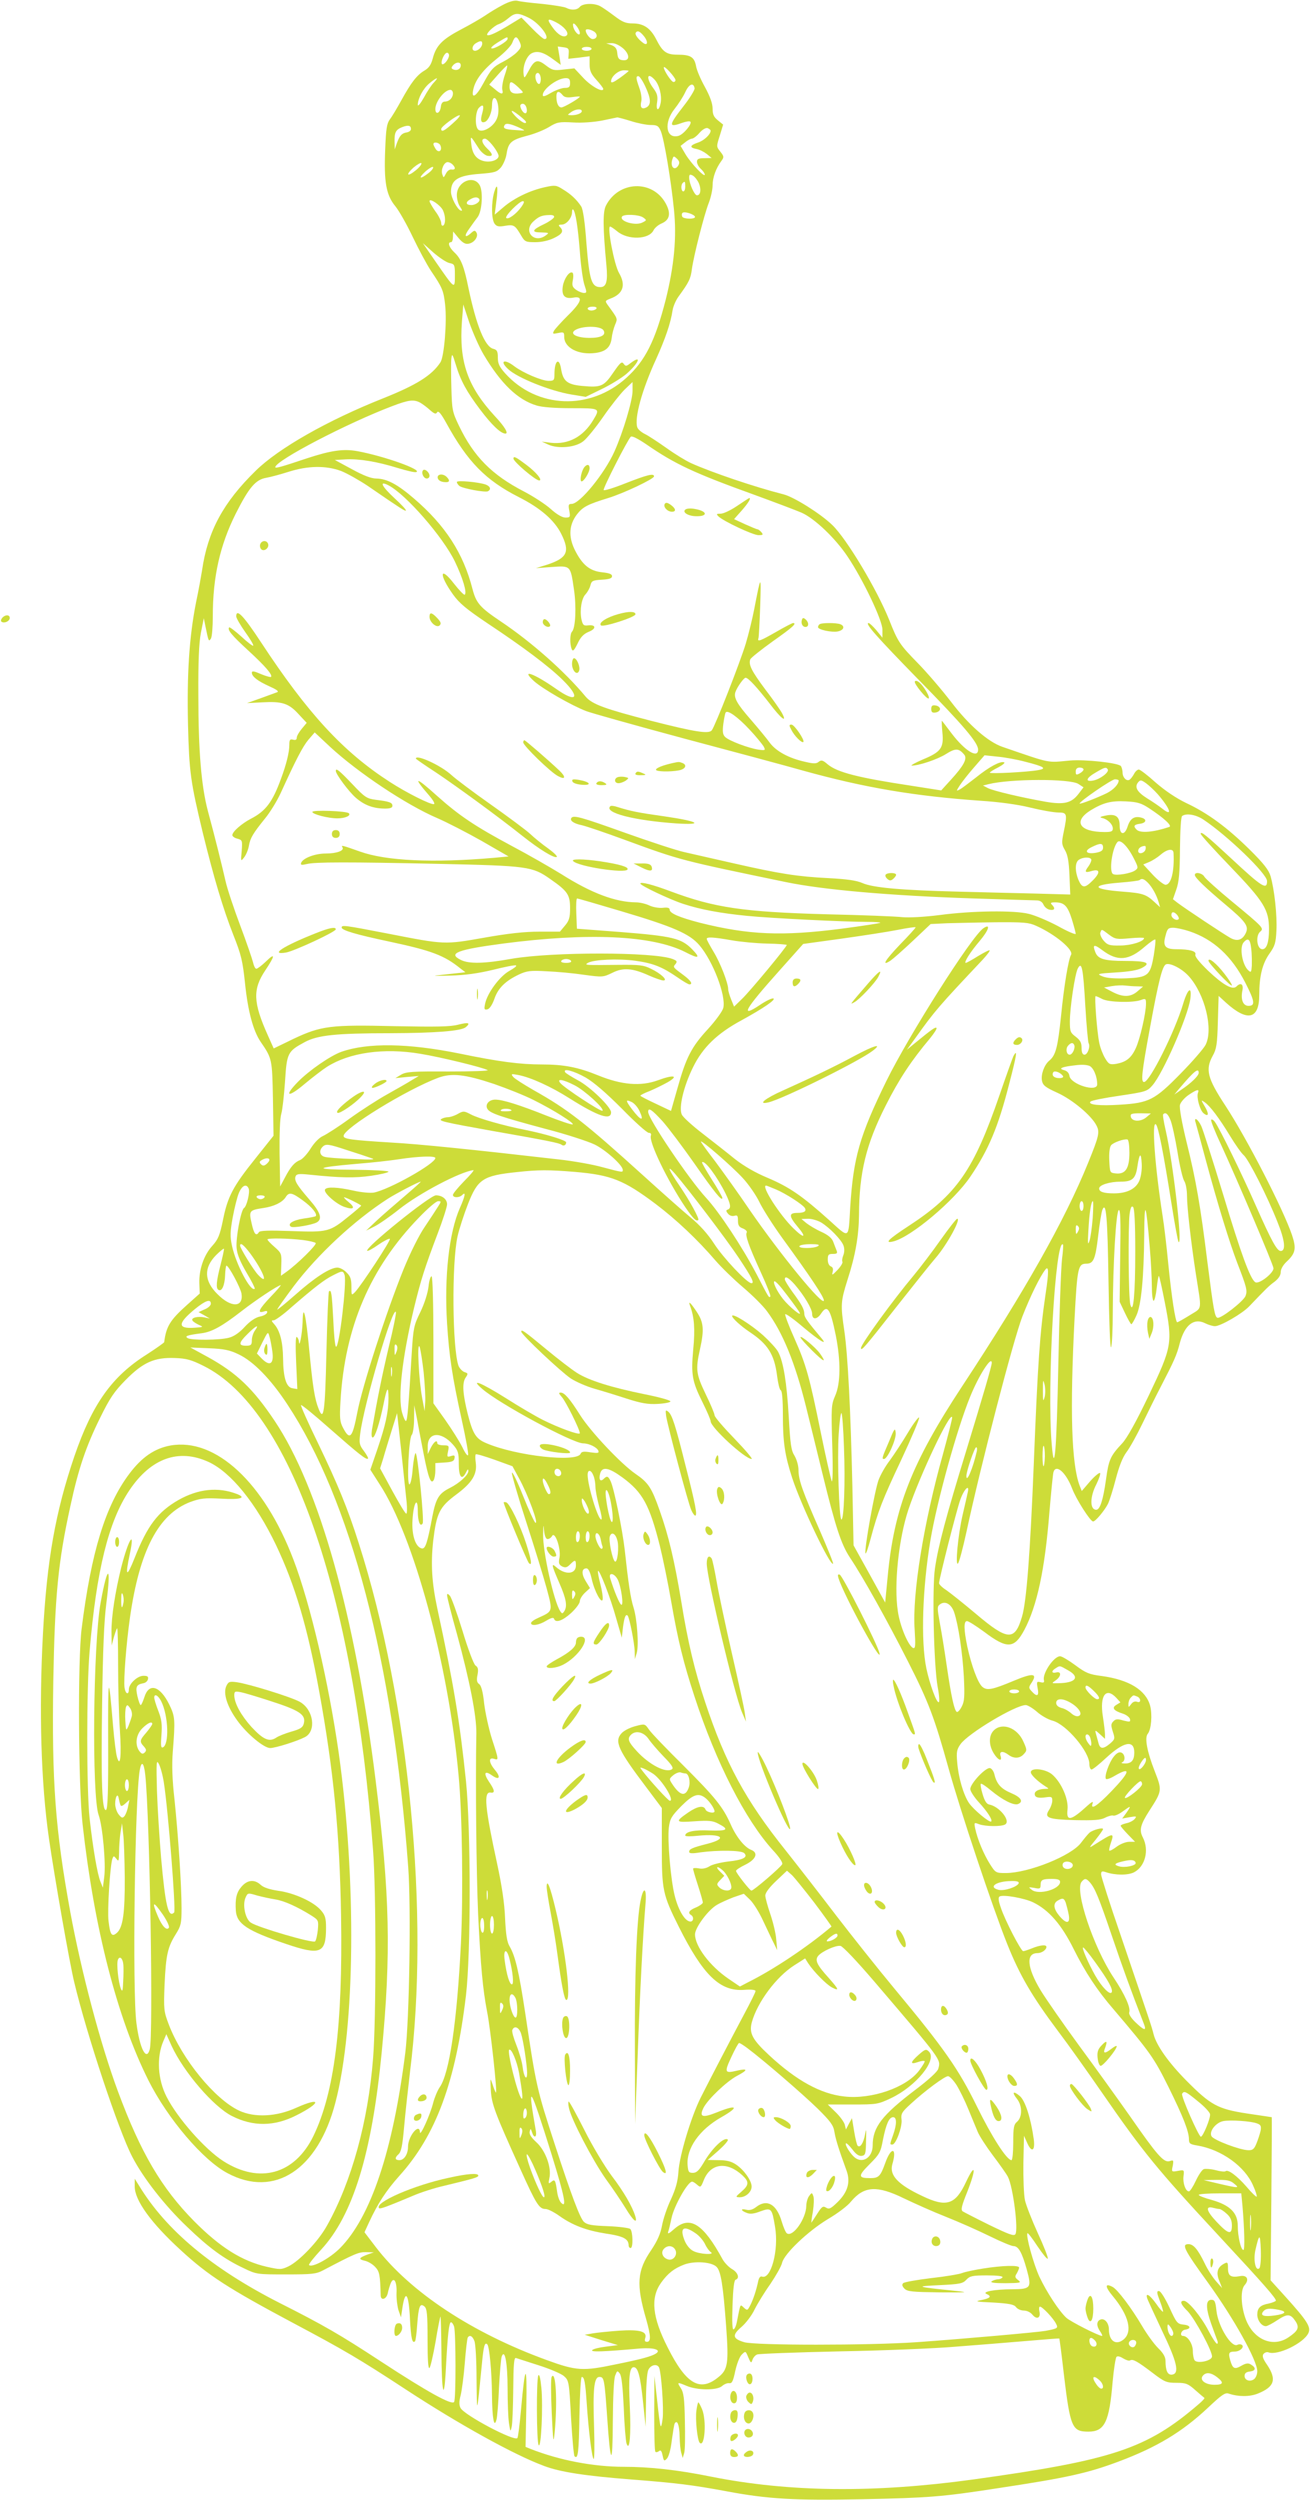 <?xml version="1.0" standalone="no"?>
<!DOCTYPE svg PUBLIC "-//W3C//DTD SVG 20010904//EN"
 "http://www.w3.org/TR/2001/REC-SVG-20010904/DTD/svg10.dtd">
<svg version="1.0" xmlns="http://www.w3.org/2000/svg"
 width="671pt" height="1280pt" viewBox="0 0 671 1280"
 preserveAspectRatio="xMidYMid meet">
<g transform="translate(0,1280) scale(0.1,-0.1)"
fill="#cddc39" stroke="none">
<path d="M2576 12775 c-27 -14 -67 -38 -90 -54 -22 -15 -79 -48 -125 -72 -95
-50 -127 -82 -144 -147 -9 -34 -20 -50 -44 -64 -38 -23 -67 -60 -118 -153 -21
-38 -47 -82 -58 -96 -16 -22 -20 -49 -24 -155 -7 -166 5 -233 52 -290 19 -23
59 -94 89 -157 30 -63 72 -141 93 -173 59 -87 65 -102 73 -174 10 -89 -5 -266
-24 -295 -44 -67 -122 -116 -295 -185 -282 -112 -534 -255 -651 -370 -166
-162 -246 -309 -275 -510 -4 -25 -17 -99 -31 -165 -35 -178 -47 -367 -41 -625
6 -244 13 -293 76 -555 56 -228 103 -387 157 -524 39 -98 47 -131 59 -245 15
-145 42 -244 80 -300 59 -86 59 -88 63 -291 l3 -190 -94 -118 c-114 -142 -141
-194 -165 -314 -16 -78 -25 -99 -54 -131 -44 -48 -69 -122 -67 -192 l2 -53
-66 -59 c-86 -77 -106 -110 -116 -190 -1 -3 -40 -31 -88 -62 -180 -113 -280
-254 -372 -522 -97 -285 -141 -533 -161 -909 -21 -393 -10 -767 31 -1050 28
-194 104 -629 129 -733 64 -269 228 -762 297 -894 56 -109 168 -252 282 -360
111 -107 189 -164 289 -211 66 -32 69 -32 217 -32 133 0 154 2 190 21 162 85
182 94 220 93 l40 -1 -32 -11 c-45 -17 -49 -24 -15 -32 16 -3 40 -17 53 -31
23 -24 26 -40 29 -146 0 -29 29 -21 36 10 3 15 10 38 15 51 16 38 33 10 30
-50 -1 -28 4 -67 10 -87 l13 -37 7 48 c15 100 33 74 39 -58 5 -97 12 -127 26
-112 3 3 8 41 11 85 7 94 14 112 37 93 13 -11 16 -40 16 -169 0 -102 3 -153
10 -146 5 5 19 66 31 134 11 69 23 127 25 129 2 2 4 -76 5 -175 1 -220 14
-271 23 -89 9 172 16 235 26 235 5 0 12 -10 16 -22 9 -31 10 -371 0 -386 -11
-18 -136 51 -376 208 -209 137 -294 186 -518 299 -346 176 -582 373 -720 601
l-22 35 0 -40 c0 -71 84 -187 236 -326 141 -130 244 -196 576 -373 260 -138
340 -185 578 -341 272 -178 552 -333 705 -390 83 -32 216 -52 450 -70 232 -18
312 -28 490 -61 207 -39 347 -47 690 -40 343 7 409 12 700 57 350 53 455 76
615 136 195 73 325 151 458 276 69 65 87 78 105 72 50 -17 108 -17 150 0 85
34 97 72 48 146 -23 33 -27 47 -19 57 6 7 17 11 25 8 47 -18 181 47 205 99 14
31 -7 63 -117 185 l-77 85 4 417 c2 230 3 418 2 418 -1 0 -58 9 -127 19 -150
23 -186 43 -310 168 -90 91 -153 179 -168 237 -11 44 -18 63 -170 511 -55 159
-99 298 -99 308 0 16 4 18 23 12 49 -17 115 -17 146 -1 57 30 78 113 45 178
-20 38 -13 65 33 137 66 102 66 104 27 204 -39 100 -52 170 -35 190 18 22 24
98 12 144 -22 80 -108 133 -249 152 -63 8 -80 15 -134 55 -34 25 -69 46 -78
46 -32 0 -91 -87 -83 -122 3 -12 -1 -15 -17 -11 -20 5 -21 3 -15 -31 8 -40 -3
-46 -30 -16 -17 18 -17 21 0 46 30 47 5 49 -91 9 -112 -47 -139 -52 -163 -31
-23 21 -55 108 -76 204 -19 91 -19 132 -2 132 8 0 47 -25 88 -55 118 -89 154
-87 206 10 65 123 105 309 128 600 9 105 18 198 21 208 13 43 64 -2 95 -83 21
-56 94 -170 108 -170 12 0 58 55 76 90 8 16 26 73 40 127 17 65 35 111 55 138
17 22 53 87 81 145 28 58 69 141 92 185 71 137 85 168 100 228 25 93 72 131
130 102 16 -8 39 -15 50 -15 29 0 140 64 176 102 86 90 101 105 130 126 20 16
31 32 31 49 0 15 12 36 30 53 46 43 51 67 28 136 -45 133 -231 495 -342 664
-92 140 -103 184 -64 255 19 34 23 59 26 173 l4 133 38 -35 c110 -99 170 -85
170 40 0 95 16 160 52 211 28 39 33 55 36 118 4 78 -10 209 -30 279 -9 31 -34
64 -109 138 -113 111 -211 184 -324 237 -50 24 -108 63 -155 104 -41 37 -80
67 -87 67 -7 0 -18 -10 -24 -22 -7 -13 -17 -26 -23 -30 -15 -10 -36 11 -36 36
0 11 -4 26 -8 33 -11 17 -186 36 -263 29 -118 -11 -91 -17 -344 70 -74 25
-174 113 -263 230 -46 60 -123 150 -171 199 -93 95 -102 109 -146 220 -63 157
-218 416 -292 487 -60 58 -197 144 -250 157 -149 38 -367 112 -474 160 -26 12
-82 46 -125 77 -44 31 -94 64 -111 72 -18 9 -36 24 -39 35 -15 47 24 190 96
347 48 106 75 185 85 251 3 20 17 52 30 70 54 74 63 92 69 142 10 70 62 275
86 337 11 28 20 69 20 91 0 40 17 87 45 125 14 19 14 23 -5 47 -21 26 -21 27
-3 83 l17 56 -27 22 c-21 17 -27 30 -27 60 0 26 -13 62 -39 110 -22 39 -43 88
-46 109 -9 45 -28 57 -94 57 -58 0 -77 14 -110 79 -29 57 -65 81 -119 81 -37
0 -54 7 -96 39 -28 21 -61 44 -73 50 -31 16 -88 14 -103 -4 -14 -17 -43 -19
-70 -5 -10 5 -65 14 -122 20 -57 5 -114 12 -128 16 -16 3 -42 -4 -74 -21z
m134 -67 c55 -28 114 -108 79 -108 -6 0 -35 25 -64 55 l-54 55 -74 -45 c-86
-52 -126 -61 -87 -20 13 13 33 28 44 31 12 4 34 17 49 30 35 30 51 30 107 2z
m138 -22 c41 -21 68 -54 55 -67 -15 -15 -46 3 -72 40 -32 44 -28 50 17 27z
m108 -23 c7 -10 14 -24 14 -32 0 -20 -26 4 -33 29 -6 25 2 26 19 3z m89 -26
c19 -15 13 -37 -10 -37 -13 0 -35 29 -35 44 0 11 26 6 45 -7z m254 -23 c23
-30 18 -52 -7 -32 -25 19 -41 42 -36 50 9 14 22 8 43 -18z m-699 -13 c0 -13
-68 -53 -82 -49 -7 3 8 16 32 31 51 31 50 30 50 18z m62 -16 c10 -22 8 -29
-13 -51 -13 -14 -45 -36 -70 -49 -53 -27 -64 -39 -104 -113 -36 -67 -62 -82
-51 -31 10 50 51 103 124 161 36 28 70 63 76 79 13 36 23 37 38 4z m-192 -8
c0 -17 -20 -37 -37 -37 -19 0 -16 27 5 39 23 14 32 13 32 -2z m722 -25 c36
-33 34 -66 -4 -60 -18 2 -24 11 -26 35 -2 24 -10 34 -30 42 l-27 9 27 1 c17 1
40 -10 60 -27z m-279 -25 l-2 -28 55 6 54 7 0 -41 c0 -33 7 -49 35 -80 19 -21
35 -42 35 -46 0 -21 -61 12 -102 56 l-46 49 -55 -6 c-50 -6 -58 -4 -92 22 -43
33 -58 28 -89 -32 -20 -36 -21 -37 -24 -14 -6 41 16 96 43 108 30 14 63 3 113
-35 l34 -25 -7 47 -8 47 29 -4 c25 -3 29 -7 27 -31z m117 23 c0 -5 -11 -10
-25 -10 -14 0 -25 5 -25 10 0 6 11 10 25 10 14 0 25 -4 25 -10z m-730 -33 c0
-19 -27 -53 -36 -45 -9 10 12 58 26 58 5 0 10 -6 10 -13z m60 -51 c0 -19 -17
-29 -37 -22 -12 5 -13 9 -3 21 16 19 40 19 40 1z m224 -55 c-9 -28 -14 -60
-11 -71 7 -26 -6 -25 -39 4 l-28 23 45 51 c24 27 45 48 47 47 2 -2 -4 -26 -14
-54z m876 -21 c0 -6 -5 -10 -10 -10 -11 0 -50 59 -50 75 1 13 60 -52 60 -65z
m-240 47 c0 -2 -20 -18 -45 -36 -34 -24 -45 -28 -45 -17 0 24 37 56 65 56 14
0 25 -1 25 -3z m-450 -43 c0 -13 -4 -24 -9 -24 -13 0 -24 37 -16 50 10 16 25
1 25 -26z m535 -36 c30 -64 31 -94 6 -108 -24 -12 -34 0 -26 32 3 13 -1 43
-10 67 -18 51 -19 61 -5 61 6 0 22 -24 35 -52z m49 33 c23 -26 37 -80 30 -118
-9 -46 -26 -41 -18 5 4 30 0 44 -20 71 -38 51 -32 86 8 42z m-1132 -14 c-12
-12 -35 -47 -51 -77 -17 -30 -31 -47 -31 -37 0 32 27 83 59 110 40 33 52 35
23 4z m698 -2 c0 -20 -5 -25 -27 -25 -14 0 -46 -11 -70 -25 -30 -18 -43 -22
-43 -12 0 31 75 87 118 87 17 0 22 -6 22 -25z m-265 -22 c29 -28 29 -28 7 -31
-36 -5 -52 5 -52 33 0 32 8 32 45 -2z m903 -5 c1 -8 -24 -50 -58 -93 -77 -99
-77 -110 -3 -83 18 6 35 9 39 5 11 -10 -36 -67 -62 -73 -63 -16 -75 68 -19
138 19 24 44 62 55 86 19 42 42 52 48 20z m-1238 -26 c0 -23 -19 -42 -41 -42
-12 0 -19 -9 -21 -27 -4 -34 -28 -43 -28 -11 0 38 47 98 77 98 7 0 13 -8 13
-18z m561 -8 c9 -12 24 -15 51 -11 21 3 38 4 38 2 0 -7 -81 -55 -94 -55 -16 0
-26 21 -26 56 0 28 12 31 31 8z m-328 -72 c1 -28 -5 -50 -19 -69 -25 -34 -69
-52 -85 -36 -18 18 -14 92 4 111 22 22 28 12 17 -28 -11 -37 -6 -52 14 -44 18
7 36 49 36 83 0 62 30 46 33 -17z m145 0 c2 -12 -1 -22 -7 -22 -13 0 -32 35
-24 44 12 12 28 0 31 -22z m-23 -46 c20 -17 25 -25 14 -26 -8 0 -31 16 -50 36
-36 39 -15 33 36 -10z m305 35 c0 -11 -25 -21 -53 -21 -22 1 -22 1 -3 15 22
17 56 20 56 6z m-659 -61 c-44 -40 -61 -49 -61 -30 0 12 79 70 94 70 6 -1 -9
-19 -33 -40z m911 10 c34 -11 80 -20 101 -20 33 0 40 -4 52 -32 17 -42 52
-250 67 -400 15 -144 1 -289 -42 -462 -54 -211 -105 -313 -201 -400 -186 -169
-458 -159 -622 23 -29 33 -37 49 -37 80 0 32 -4 40 -23 45 -43 10 -87 119
-127 309 -23 115 -39 154 -74 186 -26 25 -35 51 -16 51 6 0 10 12 10 28 l1 27
27 -33 c20 -24 35 -33 51 -30 30 4 54 38 41 58 -7 12 -12 11 -29 -5 -31 -27
-35 -13 -6 26 13 19 32 45 42 58 22 30 28 127 11 161 -30 57 -118 21 -118 -49
0 -20 7 -47 17 -60 11 -17 12 -22 3 -19 -18 6 -50 67 -50 96 0 62 37 84 149
92 75 6 86 9 107 33 12 15 26 47 29 71 9 57 25 70 105 91 36 9 86 29 111 44
42 26 52 28 125 24 46 -3 108 2 149 10 39 8 73 15 77 16 3 0 35 -8 70 -19z
m-567 -36 c29 -14 29 -14 -23 -10 -57 3 -68 9 -57 26 7 11 30 7 80 -16z m-560
-5 c0 -8 -10 -15 -22 -17 -25 -4 -36 -16 -51 -57 l-10 -30 -1 40 c-1 47 6 61
39 74 31 12 45 9 45 -10z m1535 -8 c0 -19 -34 -51 -65 -61 -42 -14 -45 -26 -7
-33 16 -3 39 -15 53 -26 l24 -20 -37 -1 c-30 0 -38 -4 -38 -18 0 -11 9 -27 20
-37 11 -10 20 -23 20 -29 0 -17 -70 57 -98 103 l-26 44 23 18 c13 11 29 19 35
19 7 0 25 13 39 30 16 18 33 27 42 24 8 -4 15 -9 15 -13z m-1185 -95 c12 -17
31 -32 43 -34 29 -4 28 9 -3 38 -27 26 -33 50 -11 50 14 0 58 -52 69 -83 8
-22 -34 -41 -74 -32 -39 9 -60 37 -65 87 -5 47 -6 47 41 -26z m-199 19 c10
-25 -7 -40 -23 -20 -7 11 -13 22 -13 27 0 14 30 9 36 -7z m1218 -103 c-20 -31
-44 -3 -29 35 5 15 7 15 23 0 13 -14 14 -21 6 -35z m-1343 -23 c-45 -37 -56
-26 -13 13 19 16 37 26 40 23 4 -4 -8 -20 -27 -36z m187 29 c17 -17 15 -29 -5
-26 -10 2 -22 -7 -29 -21 -12 -23 -12 -23 -19 -2 -7 24 10 61 28 61 7 0 18 -5
25 -12z m-123 -44 c-43 -34 -56 -29 -17 7 19 17 37 27 40 24 4 -4 -6 -18 -23
-31z m1385 -53 c13 -32 8 -61 -10 -61 -13 0 -40 61 -40 90 0 17 3 19 19 11 10
-6 24 -24 31 -40z m-70 -16 c0 -14 -4 -25 -10 -25 -11 0 -14 33 -3 43 11 11
13 8 13 -18z m-1057 -62 c12 -11 -14 -33 -39 -33 -28 0 -31 15 -6 29 20 12 36
14 45 4z m-184 -60 c14 -30 14 -70 1 -78 -5 -3 -10 2 -10 13 0 10 -13 38 -30
60 -16 23 -30 47 -30 52 0 18 57 -21 69 -47z m1291 -34 c0 -12 -57 -11 -65 1
-3 6 -4 14 0 19 7 12 65 -7 65 -20z m-1257 -236 c25 -5 27 -9 27 -59 0 -78 2
-79 -102 71 l-62 90 54 -48 c30 -26 67 -51 83 -54z m174 -468 c89 -150 175
-232 271 -261 28 -9 95 -14 179 -14 147 0 148 0 112 -60 -52 -87 -128 -127
-218 -117 l-46 6 35 -16 c51 -22 138 -14 178 18 17 13 63 69 101 124 38 55 88
118 110 140 l41 39 0 -46 c0 -48 -48 -210 -93 -310 -50 -112 -177 -268 -219
-268 -16 0 -18 -5 -12 -35 6 -33 4 -35 -20 -35 -16 0 -44 16 -75 44 -28 25
-90 65 -138 90 -164 85 -256 178 -332 336 -34 71 -36 81 -39 195 -2 66 -2 134
0 150 3 27 6 23 22 -30 25 -84 56 -140 126 -233 59 -78 105 -122 129 -122 17
0 -4 36 -54 89 -140 152 -184 278 -169 484 l7 88 31 -93 c18 -51 50 -124 73
-163z m-324 -247 c12 -7 35 -24 50 -38 22 -19 30 -22 36 -11 6 10 20 -6 47
-55 109 -199 202 -293 371 -379 111 -56 182 -118 217 -187 47 -93 32 -125 -71
-159 l-58 -18 81 6 c98 7 96 8 114 -116 13 -86 8 -197 -10 -215 -11 -11 -12
-62 -2 -89 6 -14 12 -9 30 27 15 33 31 50 57 61 41 16 38 38 -3 33 -23 -3 -27
2 -34 32 -9 47 1 108 22 128 9 10 20 29 24 44 6 24 11 27 59 30 38 2 52 7 52
18 0 11 -15 16 -52 20 -63 7 -101 38 -140 117 -32 67 -28 126 12 179 30 39 56
52 160 84 79 24 235 98 235 111 0 17 -35 8 -145 -35 -60 -24 -112 -40 -113
-35 -4 9 122 256 139 273 5 6 37 -10 81 -40 145 -100 243 -146 548 -256 107
-39 218 -81 246 -93 67 -30 172 -130 235 -224 80 -119 179 -327 179 -375 l0
-41 -31 38 c-17 20 -35 37 -40 37 -21 0 42 -71 256 -290 232 -236 305 -323
305 -358 0 -48 -67 -7 -135 82 -27 36 -50 66 -51 66 -1 0 0 -27 3 -60 8 -79
-7 -100 -99 -138 -40 -17 -66 -32 -58 -32 37 0 132 32 175 59 49 31 66 31 94
-3 17 -20 -3 -57 -68 -128 l-50 -55 -153 24 c-271 41 -379 68 -429 110 -24 21
-32 23 -45 13 -12 -11 -26 -11 -72 0 -81 18 -146 53 -179 97 -15 21 -58 73
-96 117 -73 83 -90 115 -80 143 9 26 43 73 52 73 14 0 60 -51 123 -132 58 -77
92 -103 64 -50 -8 15 -46 70 -86 122 -70 94 -87 127 -77 154 3 8 55 49 116 93
101 71 125 93 103 93 -4 0 -43 -20 -86 -45 -84 -48 -98 -53 -91 -32 2 6 6 82
9 167 5 161 4 161 -31 -20 -9 -47 -28 -125 -43 -175 -30 -99 -157 -422 -174
-444 -15 -20 -85 -9 -309 48 -237 61 -304 85 -337 124 -108 130 -278 280 -433
384 -109 73 -128 95 -147 168 -47 183 -139 325 -300 463 -85 73 -138 101 -193
102 -25 0 -65 15 -125 48 l-87 47 55 3 c68 4 160 -11 267 -44 46 -14 88 -24
95 -21 34 11 -165 82 -301 107 -71 13 -135 4 -257 -36 -134 -45 -164 -53 -164
-46 1 34 370 226 600 313 84 32 110 35 143 17z m-407 -349 c31 -12 93 -47 138
-77 170 -117 191 -130 195 -126 3 3 -23 31 -57 62 -68 63 -82 93 -32 67 89
-46 279 -264 340 -390 40 -83 64 -162 50 -170 -4 -2 -28 23 -54 56 -74 96 -79
48 -6 -54 33 -46 68 -75 178 -149 181 -120 313 -219 384 -289 94 -92 72 -121
-35 -45 -113 79 -184 104 -111 38 44 -39 187 -122 267 -153 26 -10 251 -73
500 -140 249 -66 524 -140 612 -165 314 -87 568 -130 910 -154 93 -6 189 -19
253 -35 57 -14 121 -25 143 -25 45 0 47 -6 27 -102 -11 -53 -10 -62 7 -91 14
-24 20 -57 23 -130 l4 -97 -178 5 c-99 2 -278 7 -399 10 -286 7 -435 20 -488
44 -30 13 -78 20 -173 25 -160 8 -249 22 -487 76 -100 23 -213 48 -251 57 -38
8 -175 53 -304 99 -232 83 -266 92 -276 75 -8 -13 14 -28 54 -36 19 -4 120
-38 223 -76 283 -104 286 -104 821 -215 192 -40 537 -70 962 -84 164 -5 310
-10 324 -10 17 0 29 -8 35 -22 6 -13 20 -24 33 -26 24 -4 29 7 10 26 -9 9 -6
12 16 12 47 0 64 -17 86 -86 11 -36 20 -70 20 -75 0 -6 -42 12 -92 40 -51 27
-118 55 -148 62 -75 19 -293 16 -457 -6 -79 -10 -156 -14 -190 -11 -32 4 -209
11 -393 15 -422 12 -569 33 -794 117 -93 35 -156 51 -156 40 0 -10 152 -82
220 -104 88 -29 193 -48 325 -61 115 -12 500 -31 619 -31 38 0 67 -2 65 -5 -3
-2 -92 -16 -199 -30 -304 -39 -474 -32 -723 30 -108 28 -157 49 -157 68 0 9
-11 12 -35 9 -20 -2 -50 3 -69 12 -19 9 -49 16 -68 16 -105 1 -227 46 -382
144 -55 34 -170 100 -255 145 -187 100 -269 155 -381 255 -113 102 -129 103
-41 2 19 -22 30 -41 24 -43 -15 -5 -141 58 -227 114 -239 154 -421 352 -660
716 -88 134 -126 174 -126 131 0 -8 21 -45 46 -80 26 -36 44 -67 41 -70 -2 -3
-30 18 -61 47 -31 28 -59 49 -62 47 -11 -12 12 -40 97 -118 88 -81 127 -126
117 -136 -3 -2 -26 4 -52 15 -34 15 -46 17 -46 7 0 -20 30 -43 90 -70 36 -16
50 -26 40 -30 -8 -3 -46 -17 -85 -31 l-70 -25 77 4 c103 6 137 -5 187 -60 l42
-45 -25 -30 c-14 -17 -26 -37 -26 -46 0 -10 -6 -14 -19 -10 -16 4 -19 -1 -19
-27 0 -37 -15 -99 -43 -174 -43 -118 -78 -165 -154 -204 -46 -24 -95 -66 -95
-84 0 -6 12 -15 26 -18 25 -7 26 -9 22 -63 -5 -55 -5 -55 13 -32 10 13 21 40
24 59 7 40 21 63 83 140 25 30 61 89 80 130 76 167 112 237 142 273 l32 37 79
-74 c143 -132 389 -296 547 -364 51 -22 154 -75 230 -118 l137 -79 -75 -7
c-311 -27 -552 -16 -686 32 -93 33 -98 34 -90 22 11 -17 -28 -32 -86 -32 -55
0 -118 -24 -126 -49 -3 -10 3 -11 29 -5 42 11 212 11 679 1 454 -10 477 -13
569 -78 89 -62 101 -80 101 -150 0 -47 -5 -63 -26 -88 l-26 -31 -106 0 c-74 0
-159 -9 -282 -31 -204 -36 -202 -36 -493 21 -223 43 -237 45 -237 31 0 -14 75
-36 240 -71 221 -47 285 -71 369 -139 l25 -19 -55 -6 c-29 -3 -72 -8 -94 -10
-22 -2 10 -3 70 -1 78 2 142 11 218 29 60 15 113 26 120 23 6 -2 -9 -14 -34
-28 -49 -27 -112 -112 -124 -167 -6 -29 -5 -33 11 -30 11 2 25 22 36 53 19 56
57 93 127 126 39 18 58 21 141 16 52 -2 139 -10 192 -18 95 -13 98 -12 144 10
55 28 103 25 189 -14 32 -14 64 -25 73 -25 25 0 -13 36 -64 60 -37 19 -60 21
-166 20 -169 -2 -177 -2 -157 10 30 17 153 23 243 11 92 -13 136 -30 219 -87
27 -19 53 -34 58 -34 20 0 7 20 -28 46 -57 42 -57 42 -43 58 10 13 8 17 -15
26 -97 37 -617 37 -825 1 -138 -25 -220 -27 -261 -5 -66 33 -16 52 218 83 437
57 763 42 932 -43 71 -37 81 -32 36 14 -55 56 -100 67 -365 88 l-225 17 -3 78
c-2 42 0 77 4 77 4 0 107 -30 228 -66 266 -79 348 -115 398 -173 70 -82 137
-257 123 -321 -4 -17 -38 -64 -79 -109 -85 -92 -112 -146 -156 -303 l-33 -116
-78 37 c-43 20 -78 38 -79 41 0 3 21 14 48 24 26 11 67 31 92 45 59 34 31 40
-50 10 -88 -32 -186 -24 -306 25 -103 42 -176 56 -289 56 -110 0 -220 14 -422
56 -263 53 -469 56 -604 9 -56 -20 -165 -95 -223 -154 -74 -76 -51 -83 34 -11
41 34 93 74 115 88 115 73 291 98 476 67 105 -17 322 -70 347 -84 8 -4 -82 -7
-200 -7 -185 1 -217 -1 -243 -16 l-30 -18 60 6 60 5 -35 -21 c-19 -12 -75 -44
-125 -72 -49 -27 -137 -84 -194 -125 -57 -42 -119 -81 -136 -89 -19 -8 -43
-32 -63 -63 -17 -28 -42 -55 -54 -60 -29 -11 -50 -35 -79 -91 l-24 -45 -3 168
c-1 103 2 183 9 205 6 20 14 95 19 165 9 145 13 154 100 201 66 36 160 46 440
46 231 1 362 11 386 31 26 22 14 26 -38 13 -40 -11 -112 -12 -322 -8 -333 8
-381 2 -523 -65 l-101 -49 -30 67 c-76 169 -78 236 -13 333 51 76 52 93 3 45
-21 -20 -43 -37 -49 -37 -6 0 -13 15 -17 33 -4 17 -33 102 -65 187 -32 85 -67
189 -76 230 -19 83 -52 217 -90 357 -34 129 -49 308 -49 593 -1 174 3 267 13
320 l15 75 9 -45 c15 -73 16 -77 27 -60 6 8 10 60 10 115 0 202 37 364 117
524 69 137 103 176 158 185 23 4 74 18 115 31 98 31 190 32 266 4z m2092
-1323 c34 -36 66 -76 73 -87 11 -21 10 -22 -27 -17 -51 8 -150 45 -170 65 -12
12 -14 27 -9 67 4 28 9 54 12 58 9 15 61 -22 121 -86z m1417 -167 c94 -24 109
-34 63 -42 -55 -10 -248 -20 -248 -13 0 3 19 15 43 27 23 12 37 24 30 26 -20
7 -76 -23 -143 -77 -36 -28 -74 -57 -84 -62 -19 -10 -19 -9 1 22 11 17 44 59
73 92 l53 61 66 -7 c36 -3 102 -15 146 -27z m295 -39 c0 -5 -9 -14 -20 -20
-17 -9 -20 -8 -20 10 0 13 7 20 20 20 11 0 20 -4 20 -10z m124 1 c9 -14 -38
-50 -73 -57 -46 -9 -38 13 15 43 43 25 50 27 58 14z m-150 -75 l26 -17 -26
-34 c-36 -47 -74 -56 -168 -40 -120 21 -269 56 -296 70 l-25 13 28 7 c111 28
419 29 461 1z m206 18 c0 -19 -26 -47 -59 -64 -46 -23 -141 -60 -141 -54 0 11
164 124 181 124 10 0 19 -3 19 -6z m199 -69 c66 -76 80 -120 24 -75 -15 12
-50 36 -78 53 -52 33 -65 58 -45 82 11 13 16 12 40 -5 15 -11 42 -36 59 -55z
m-42 -74 c76 -50 119 -90 102 -95 -80 -27 -148 -33 -167 -14 -18 18 -14 26 15
30 35 4 40 24 8 32 -35 9 -56 -5 -69 -45 -15 -48 -41 -45 -41 4 0 47 -21 62
-73 51 -27 -5 -31 -9 -17 -12 28 -6 55 -32 55 -54 0 -15 -8 -18 -42 -18 -129
0 -163 54 -72 111 64 39 105 50 181 46 60 -3 79 -9 120 -36z m278 -58 c123
-82 325 -277 325 -314 0 -48 -26 -31 -188 120 -121 112 -152 138 -152 122 0
-6 68 -81 152 -168 173 -180 198 -221 198 -321 0 -67 -12 -102 -34 -102 -28 0
-36 69 -11 90 20 17 17 21 -143 153 -73 60 -137 118 -143 128 -10 19 -49 27
-49 9 0 -13 54 -65 154 -149 105 -88 123 -112 108 -146 -17 -38 -44 -47 -80
-27 -34 19 -233 151 -271 180 l-23 18 17 49 c14 39 18 85 19 210 1 94 5 163
11 167 21 16 72 7 110 -19z m-358 -197 c24 -47 24 -50 8 -62 -21 -16 -99 -29
-114 -19 -21 12 -5 130 22 163 14 18 52 -19 84 -82z m-157 54 c0 -14 -9 -21
-36 -26 -50 -9 -64 9 -22 29 44 22 58 21 58 -3z m218 -7 c-4 -22 -38 -30 -38
-10 0 14 13 24 33 26 5 1 7 -7 5 -16z m143 -20 c5 -94 -12 -163 -41 -163 -9 0
-39 23 -66 52 l-48 52 29 12 c17 7 44 24 60 38 35 30 65 33 66 9z m-421 -36
c0 -7 -7 -22 -15 -33 -21 -28 -18 -34 15 -24 44 13 48 -6 9 -46 -42 -43 -56
-43 -75 1 -19 47 -18 92 4 104 24 15 62 13 62 -2z m289 -116 c22 -22 45 -63
56 -101 l7 -25 -28 26 c-44 41 -62 46 -165 54 -157 12 -164 34 -13 46 52 4 98
10 101 13 11 10 22 7 42 -13z m151 -166 c7 -9 10 -18 7 -21 -10 -11 -37 5 -37
21 0 19 14 19 30 0z m-723 -55 c99 -44 194 -124 179 -149 -13 -21 -36 -158
-51 -311 -17 -163 -27 -203 -61 -231 -25 -21 -43 -70 -37 -102 5 -24 17 -34
79 -62 77 -35 174 -116 200 -167 18 -34 14 -53 -43 -193 -121 -297 -323 -654
-645 -1143 -258 -392 -348 -621 -381 -972 l-13 -135 -81 147 -81 146 -6 304
c-9 388 -23 667 -41 792 -20 136 -19 152 16 263 41 126 58 227 59 333 1 216
36 361 137 560 68 135 132 231 227 344 21 26 36 49 33 53 -6 6 -24 -7 -112
-79 l-40 -33 40 55 c105 147 121 165 349 407 22 24 38 45 35 47 -2 3 -29 -11
-59 -29 -30 -19 -59 -35 -63 -35 -12 0 23 56 71 112 47 56 58 91 20 66 -60
-39 -383 -549 -498 -783 -137 -280 -169 -392 -185 -645 -10 -169 -1 -163 -109
-66 -136 122 -202 168 -313 215 -65 27 -123 61 -169 97 -38 31 -112 89 -165
130 -52 40 -101 84 -107 98 -16 36 10 145 58 242 50 102 124 173 248 240 113
62 179 107 163 112 -7 2 -37 -12 -68 -33 -105 -70 -80 -25 97 173 l124 139
196 27 c107 15 237 35 288 45 50 10 92 16 92 13 0 -3 -36 -43 -81 -89 -77 -81
-96 -113 -47 -81 13 9 64 54 114 101 l91 86 84 4 c46 1 158 4 249 5 143 1 170
-1 207 -18z m785 -28 c123 -41 217 -127 287 -264 48 -94 52 -118 16 -118 -28
0 -41 32 -31 80 6 32 -9 41 -31 19 -19 -19 -67 7 -145 81 -46 45 -69 73 -65
83 6 17 -29 27 -98 27 -57 0 -70 16 -55 69 9 36 14 41 39 41 15 0 53 -8 83
-18z m-412 -17 c32 -24 40 -25 107 -19 40 4 73 4 73 1 0 -17 -66 -38 -122 -38
-55 -1 -65 2 -85 25 -12 14 -20 33 -17 41 8 19 4 20 44 -10z m-1934 -29 c45
-8 127 -16 183 -17 55 -1 101 -5 101 -7 0 -10 -189 -238 -229 -276 l-41 -40
-15 37 c-8 20 -15 43 -15 52 0 31 -40 135 -75 192 -19 32 -35 61 -35 66 0 11
35 9 126 -7z m2164 -76 c-18 -105 -29 -114 -140 -119 -61 -2 -101 1 -123 10
-31 13 -27 14 68 20 67 4 111 11 134 23 49 26 25 36 -86 36 -107 0 -140 10
-153 46 -15 38 -6 41 35 10 79 -60 137 -55 220 18 28 24 52 40 53 35 2 -5 -2
-41 -8 -79z m495 58 c6 -30 8 -65 7 -112 -2 -32 -4 -37 -16 -26 -32 26 -49
118 -26 145 18 21 29 19 35 -7z m-3480 -88 c4 -6 -7 -10 -25 -10 -18 0 -29 4
-25 10 3 6 15 10 25 10 10 0 22 -4 25 -10z m3164 -78 c83 -92 127 -272 86
-352 -10 -19 -67 -85 -127 -146 -133 -136 -162 -151 -311 -160 -107 -7 -167 0
-151 16 6 6 73 19 149 30 134 20 141 22 168 53 55 63 181 352 194 442 9 70
-13 55 -37 -25 -42 -141 -171 -400 -200 -400 -17 0 -12 49 30 276 45 245 64
320 83 327 22 8 82 -23 116 -61z m-530 -150 c6 -101 14 -188 17 -193 10 -17
-5 -59 -21 -59 -10 0 -15 11 -15 35 0 27 -7 39 -30 57 -27 20 -30 27 -30 77 0
72 26 245 41 273 20 37 27 3 38 -190z m265 98 l31 -1 -28 -24 c-35 -31 -75
-32 -130 -3 l-42 22 40 7 c22 4 53 5 69 3 16 -2 43 -4 60 -4z m-178 -65 c33
-17 158 -20 198 -5 24 9 26 7 26 -19 0 -48 -31 -183 -53 -229 -23 -50 -50 -70
-100 -79 -32 -5 -38 -2 -56 28 -11 18 -25 53 -30 78 -12 55 -26 241 -19 241 3
0 19 -7 34 -15z m-143 -237 c5 -16 -10 -48 -24 -48 -16 0 -22 29 -9 45 15 18
27 19 33 3z m74 -104 c22 -6 43 -53 43 -96 0 -42 -135 0 -142 43 -2 15 -12 26
-28 30 -28 7 -15 15 35 22 51 7 69 7 92 1z m-2577 -61 c43 -25 105 -79 186
-160 66 -68 128 -123 137 -123 10 0 14 -5 11 -14 -12 -31 85 -231 177 -368 40
-58 56 -74 66 -64 6 6 -43 97 -97 176 -57 84 -67 111 -23 61 70 -81 263 -335
327 -431 67 -101 82 -130 65 -130 -22 0 -143 128 -191 202 -33 51 -74 96 -121
135 -40 33 -149 130 -244 216 -296 268 -384 337 -559 435 -50 29 -98 59 -105
68 -13 16 -11 17 26 10 63 -12 167 -59 263 -120 146 -92 212 -114 212 -71 0
27 -107 131 -170 164 -33 18 -62 36 -65 41 -14 23 45 7 105 -27z m2445 7 c3
-6 -5 -10 -19 -10 -27 0 -41 14 -31 30 7 11 39 -2 50 -20z m695 17 c0 -15 -39
-53 -90 -87 l-35 -24 25 30 c77 91 100 109 100 81z m-3609 -57 c66 -23 157
-59 202 -82 103 -51 213 -121 200 -125 -6 -2 -66 18 -134 45 -138 55 -224 82
-262 82 -33 0 -54 -26 -40 -48 13 -22 67 -40 298 -102 105 -27 218 -64 251
-80 57 -28 144 -106 144 -130 0 -13 1 -14 -104 14 -50 14 -152 32 -226 40
-444 51 -711 78 -853 86 -210 13 -247 18 -247 34 0 39 322 237 485 298 69 25
136 18 286 -32z m411 -6 c52 -26 155 -120 144 -131 -7 -7 -196 117 -216 142
-20 24 13 19 72 -11z m3194 -40 c-8 -22 10 -89 29 -104 26 -21 29 -3 6 35 -20
34 -20 35 -1 22 29 -20 75 -82 130 -172 27 -45 59 -90 71 -100 26 -24 122
-213 173 -343 38 -94 43 -147 16 -147 -19 0 -46 49 -126 229 -71 162 -187 399
-210 430 -7 11 -17 17 -20 13 -4 -3 19 -61 51 -129 88 -192 265 -608 268 -631
2 -24 -74 -84 -93 -72 -26 16 -73 144 -165 450 -53 174 -103 331 -112 350 -17
36 -39 49 -29 18 3 -10 26 -94 51 -188 64 -237 122 -424 162 -530 49 -126 53
-143 43 -170 -10 -27 -127 -118 -144 -112 -14 5 -20 39 -51 282 -36 291 -59
424 -107 617 -24 98 -38 176 -34 191 3 13 23 36 43 50 44 30 58 33 49 11z
m-2861 -91 c27 -57 8 -53 -38 8 -33 44 -34 52 -2 37 13 -6 31 -26 40 -45z
m-655 1 c0 -2 -15 -4 -32 -4 -23 0 -29 3 -19 9 12 8 51 4 51 -5z m774 -55 c30
-34 103 -131 162 -215 101 -145 144 -199 144 -177 0 5 -24 47 -54 94 -29 46
-52 86 -50 88 13 14 78 -74 121 -161 26 -54 29 -74 11 -81 -10 -3 -10 -8 1
-21 8 -10 21 -14 32 -11 16 5 19 1 19 -25 0 -24 6 -33 26 -40 14 -6 22 -15 19
-20 -9 -14 9 -66 72 -204 30 -65 52 -121 49 -124 -8 -7 -5 -12 -70 113 -74
141 -191 318 -259 392 -87 94 -297 405 -297 440 0 25 18 13 74 -48z m2477 20
c-29 -24 -74 -22 -79 4 -3 14 4 17 50 17 l53 -1 -24 -20z m124 -13 c8 -18 24
-91 36 -162 11 -71 27 -139 35 -151 8 -12 14 -46 14 -75 0 -60 21 -242 45
-398 31 -199 35 -172 -31 -214 -32 -20 -61 -36 -64 -36 -9 0 -29 129 -46 300
-8 85 -21 196 -29 245 -39 249 -57 491 -34 468 12 -12 37 -137 79 -402 17
-107 33 -197 37 -200 21 -20 -28 406 -66 571 -10 43 -16 80 -13 83 12 12 24 3
37 -29z m-210 -168 c0 -80 -20 -111 -69 -106 -31 3 -31 4 -34 66 -2 39 2 69 9
78 12 15 67 34 84 30 6 -2 10 -32 10 -68z m-1981 -129 c31 -33 69 -89 85 -122
16 -34 69 -118 119 -187 147 -202 212 -300 212 -318 -1 -36 -223 235 -380 463
-56 83 -136 194 -176 248 -41 53 -74 99 -74 102 0 12 161 -128 214 -186z
m-2025 142 c47 -15 102 -33 121 -40 28 -8 11 -10 -90 -5 -69 2 -135 7 -147 11
-25 6 -30 32 -11 51 17 17 30 15 127 -17z m4057 -156 c-18 -42 -63 -65 -130
-65 -53 0 -76 8 -76 25 0 18 54 35 111 35 59 0 76 15 85 78 10 68 19 75 22 15
2 -30 -3 -66 -12 -88z m-3606 116 c0 -29 -237 -162 -315 -177 -19 -3 -65 1
-104 10 -81 18 -137 21 -146 6 -10 -16 58 -76 101 -90 47 -16 56 -4 19 26 -16
13 -26 24 -22 24 9 0 87 -39 87 -43 0 -2 -29 -27 -64 -55 -97 -79 -107 -82
-293 -75 -115 4 -162 3 -167 -6 -14 -22 -25 -10 -37 45 -15 65 -12 68 60 79
55 8 97 29 114 55 17 28 32 25 88 -16 47 -34 76 -70 66 -81 -3 -2 -31 -8 -62
-12 -54 -8 -86 -28 -64 -42 12 -7 106 9 131 22 31 17 20 52 -37 117 -64 74
-79 98 -71 119 5 13 18 14 69 9 164 -17 234 -18 318 -6 49 7 89 17 89 21 0 5
-82 9 -182 10 -207 1 -201 11 17 30 77 6 176 17 220 24 98 15 185 18 185 6z
m-850 -10 c0 -5 -7 -14 -15 -21 -12 -10 -19 -10 -28 -1 -9 9 -9 14 3 21 19 12
40 13 40 1z m997 -109 c-31 -32 -57 -63 -57 -70 0 -15 32 -16 48 0 19 19 15
-5 -12 -66 -56 -127 -81 -351 -66 -593 11 -169 26 -269 75 -492 20 -90 35
-171 33 -180 -2 -9 -15 8 -30 40 -15 30 -55 93 -88 140 l-60 84 0 322 c0 187
-4 324 -9 328 -5 3 -13 -21 -16 -52 -4 -34 -21 -88 -42 -131 -33 -67 -36 -81
-44 -210 -16 -267 -22 -343 -29 -347 -4 -3 -13 16 -20 41 -23 80 0 282 60 534
36 149 57 213 121 382 27 70 49 139 49 152 0 26 -25 46 -57 46 -31 0 -366
-270 -352 -284 3 -3 29 11 57 31 29 20 55 33 59 30 6 -7 -144 -235 -178 -272
-19 -19 -19 -19 -19 28 0 38 -5 53 -25 72 -13 14 -34 25 -47 25 -37 0 -116
-51 -215 -139 -51 -45 -93 -79 -93 -76 0 4 38 57 84 119 123 163 310 337 482
448 42 27 159 88 169 88 3 0 -34 -33 -82 -74 -48 -41 -113 -97 -143 -125 l-55
-52 40 20 c22 10 81 51 130 90 103 82 313 192 380 200 5 0 -16 -25 -48 -57z
m567 48 c186 -16 250 -41 414 -164 107 -81 215 -183 306 -289 32 -37 96 -99
142 -138 46 -39 102 -94 123 -123 81 -109 144 -265 199 -486 17 -69 56 -226
86 -350 66 -269 94 -355 139 -424 69 -103 193 -326 297 -531 107 -210 137
-291 209 -550 60 -216 224 -708 300 -898 64 -160 126 -267 261 -447 48 -63
149 -205 225 -315 210 -304 284 -394 595 -729 236 -254 300 -327 295 -336 -3
-4 -19 -10 -36 -14 -44 -8 -59 -23 -59 -57 0 -29 22 -59 44 -59 7 0 34 14 59
31 52 34 67 33 93 -6 21 -32 13 -49 -36 -82 -73 -50 -165 -19 -210 72 -32 65
-40 167 -15 195 26 29 12 54 -25 46 -45 -8 -60 1 -60 40 0 31 -2 34 -20 24
-34 -18 -42 -45 -25 -87 l15 -38 -31 35 c-17 19 -44 61 -59 93 -34 70 -57 97
-82 97 -37 0 -25 -25 100 -198 134 -186 252 -398 252 -453 0 -15 -7 -32 -15
-39 -20 -17 -50 -8 -50 15 0 14 8 21 28 23 30 4 32 19 4 36 -13 8 -25 7 -49
-7 -35 -20 -44 -15 -57 30 -10 36 -6 43 24 43 27 0 52 25 35 35 -5 3 -15 3
-21 0 -30 -19 -99 93 -108 173 -5 48 -9 57 -26 57 -29 0 -30 -39 -2 -120 14
-39 28 -78 32 -87 4 -10 3 -18 -1 -18 -5 0 -25 30 -44 67 -38 73 -104 153
-126 153 -23 0 -16 -19 19 -53 38 -40 130 -210 125 -234 -4 -21 -72 -35 -88
-19 -5 5 -10 27 -10 48 0 37 -26 78 -50 78 -19 0 -10 29 10 32 34 5 28 23 -8
26 -31 3 -36 9 -72 88 -23 49 -45 84 -54 84 -12 0 -11 -9 5 -51 11 -28 18 -53
16 -55 -2 -2 -18 16 -35 41 -32 45 -56 60 -46 28 3 -10 38 -84 76 -166 77
-160 91 -219 52 -225 -23 -3 -34 19 -34 71 0 19 -12 40 -38 65 -21 21 -58 72
-82 113 -55 93 -125 186 -151 200 -40 21 -40 2 0 -46 84 -101 104 -185 55
-224 -39 -31 -74 -6 -74 53 0 32 -22 58 -43 50 -21 -8 -22 -33 -1 -62 8 -12
12 -22 9 -22 -17 0 -163 74 -183 93 -37 34 -100 130 -138 210 -30 65 -71 213
-61 223 2 3 26 -28 52 -68 27 -40 50 -68 52 -62 2 7 -21 65 -51 130 -30 66
-60 142 -66 169 -6 28 -9 113 -8 190 l3 140 17 -38 c23 -51 41 -39 33 21 -15
108 -44 197 -71 220 -34 29 -43 21 -15 -14 28 -35 28 -93 1 -117 -17 -14 -20
-29 -20 -107 0 -49 -4 -90 -9 -90 -24 0 -101 120 -177 275 -94 191 -166 295
-424 605 -84 101 -218 270 -298 374 -80 105 -196 254 -257 331 -206 257 -309
447 -413 760 -54 162 -88 303 -123 519 -34 204 -64 333 -110 462 -41 117 -58
143 -124 188 -75 52 -228 214 -283 300 -54 86 -81 116 -100 116 -12 0 -10 -5
6 -23 20 -22 92 -166 92 -185 0 -12 -110 28 -191 69 -34 17 -118 66 -187 110
-129 81 -187 104 -122 48 87 -76 464 -279 517 -279 30 0 71 -20 78 -38 4 -12
-2 -13 -40 -8 -35 6 -46 4 -51 -7 -17 -46 -332 -11 -483 54 -53 22 -69 47 -95
149 -26 104 -29 158 -12 185 15 22 14 24 -5 30 -11 4 -24 18 -30 31 -32 86
-36 529 -5 665 8 36 32 110 53 164 50 128 77 146 251 164 110 12 162 12 296 1z
m-1670 -86 c7 -19 -10 -90 -24 -99 -16 -10 -43 -155 -38 -205 3 -34 19 -71 51
-126 26 -43 44 -80 42 -82 -20 -20 -97 126 -117 221 -10 46 -9 72 4 144 9 48
23 105 32 126 17 39 39 48 50 21z m2701 -4 c48 -20 135 -76 147 -94 11 -17 -2
-26 -38 -26 -44 0 -44 -16 1 -70 49 -58 35 -64 -21 -9 -70 68 -167 219 -140
219 2 0 25 -9 51 -20z m-2620 -40 c-3 -5 -12 -10 -20 -10 -8 0 -17 5 -20 10
-4 6 5 10 20 10 15 0 24 -4 20 -10z m888 -49 c-10 -16 -40 -62 -67 -102 -29
-42 -74 -132 -109 -218 -89 -220 -212 -600 -237 -734 -25 -130 -38 -144 -73
-77 -16 30 -18 50 -13 135 22 380 152 683 402 941 44 46 88 84 98 84 17 0 17
-1 -1 -29z m3307 4 c0 -14 -4 -25 -10 -25 -5 0 -10 11 -10 25 0 14 5 25 10 25
6 0 10 -11 10 -25z m47 -62 c-4 -49 -11 -101 -17 -118 -8 -23 -9 -11 -5 56 5
91 14 149 23 149 3 0 2 -39 -1 -87z m292 -146 c6 -70 11 -162 11 -203 0 -40 4
-74 9 -74 5 0 12 30 16 66 4 36 9 64 11 61 3 -2 16 -62 30 -133 41 -210 38
-228 -81 -477 -66 -138 -113 -222 -138 -248 -60 -64 -68 -83 -82 -185 -15
-107 -31 -154 -50 -154 -33 0 -33 66 1 131 14 28 22 54 19 57 -4 4 -27 -15
-51 -42 l-43 -50 -11 28 c-42 111 -50 386 -26 853 14 265 18 283 61 283 36 0
46 23 60 142 7 62 17 121 21 132 20 51 27 -36 32 -367 3 -196 8 -343 13 -335
5 7 9 92 9 188 1 237 16 500 30 514 9 8 11 -52 8 -229 l-3 -240 27 -57 c15
-32 30 -58 33 -58 3 0 15 20 26 45 25 55 38 194 40 415 1 183 9 165 28 -63z
m-74 -25 c0 -219 -10 -324 -25 -272 -10 31 -12 400 -4 464 5 34 10 44 18 36 7
-7 11 -83 11 -228z m-1609 149 c43 -26 103 -88 114 -117 6 -15 6 -34 0 -50 -6
-14 -8 -30 -5 -34 3 -5 -8 -24 -25 -42 -27 -28 -30 -30 -25 -10 4 15 1 24 -9
28 -10 4 -16 18 -16 35 0 25 4 29 26 29 21 0 25 3 19 18 -4 9 -11 29 -17 44
-7 19 -26 35 -61 51 -29 13 -63 34 -77 45 l-25 21 35 1 c19 0 49 -9 66 -19z
m1315 -48 c-9 -16 -10 -14 -11 12 0 21 3 26 11 18 8 -8 8 -16 0 -30z m-3969
-42 c32 -4 61 -11 65 -15 8 -8 -94 -108 -150 -148 l-28 -20 2 58 c2 55 0 59
-34 89 -21 18 -37 35 -37 39 0 8 108 6 182 -3z m-270 -69 c67 -91 97 -170 40
-109 -23 24 -92 136 -92 149 0 19 18 5 52 -40z m2908 38 c-20 -13 -103 -13
-95 0 3 6 30 10 58 10 37 0 48 -3 37 -10z m1250 -65 c-5 -39 -14 -281 -19
-539 -9 -449 -20 -579 -34 -410 -25 294 19 1061 58 1022 2 -2 0 -35 -5 -73z
m-4310 -30 c-22 -85 -25 -121 -11 -129 17 -11 32 23 34 73 1 28 4 51 7 51 12
-1 72 -113 77 -143 11 -72 -53 -74 -123 -3 -69 68 -71 135 -7 200 20 20 38 34
40 33 2 -2 -6 -39 -17 -82z m4226 -148 c-30 -204 -40 -349 -61 -877 -18 -448
-37 -701 -60 -777 -37 -126 -73 -124 -236 14 -63 53 -131 107 -151 121 -21 13
-38 30 -38 36 0 21 89 371 108 425 19 56 50 87 39 40 -3 -13 -14 -64 -26 -114
-24 -104 -39 -266 -24 -250 6 6 25 78 43 160 73 341 242 991 287 1105 41 105
90 204 117 239 18 24 19 -10 2 -122z m-3591 95 c12 -40 -28 -377 -44 -367 -5
2 -11 66 -14 141 -7 131 -10 154 -22 142 -3 -3 -9 -144 -13 -313 -7 -309 -14
-355 -40 -288 -20 49 -30 114 -47 291 -18 195 -33 257 -35 152 -2 -60 -17
-138 -19 -98 -1 9 -5 19 -11 23 -6 3 -7 -45 -3 -131 l6 -136 -24 4 c-32 4 -48
52 -49 153 -1 84 -16 143 -46 176 -14 16 -15 19 -2 19 8 0 50 30 92 68 118
102 167 140 211 162 49 25 52 25 60 2z m2306 -49 c48 -56 89 -124 89 -150 0
-31 25 -30 46 2 32 48 47 25 75 -112 26 -131 25 -246 -3 -309 -20 -46 -21 -59
-15 -254 4 -126 2 -196 -3 -183 -5 13 -30 123 -55 245 -59 291 -76 351 -136
486 -28 62 -49 118 -47 123 2 5 43 -24 92 -66 84 -70 128 -97 94 -57 -73 87
-88 108 -88 124 0 25 -14 50 -62 115 -21 29 -38 57 -38 63 0 19 18 10 51 -27z
m-66 -20 c33 -42 77 -100 90 -122 16 -28 -53 29 -84 68 -32 40 -56 91 -43 91
4 0 21 -17 37 -37z m-2618 -42 c-60 -63 -72 -87 -36 -76 15 5 20 3 17 -6 -3
-8 -20 -17 -38 -20 -22 -5 -49 -23 -76 -52 -26 -29 -56 -50 -81 -56 -46 -13
-193 -14 -212 -2 -16 10 -4 15 73 25 52 7 104 36 202 112 73 57 189 134 202
134 3 0 -20 -27 -51 -59z m-307 -36 c0 -9 -14 -22 -32 -29 l-31 -14 29 -16 29
-17 -28 6 c-34 7 -70 -2 -61 -16 3 -6 18 -15 32 -22 26 -11 25 -12 -22 -15
-88 -6 -87 22 3 96 54 44 81 53 81 27z m911 -223 c-34 -144 -59 -268 -86 -424
-3 -22 -2 -38 4 -38 12 0 35 72 55 168 18 91 26 101 26 34 0 -70 -15 -139 -57
-262 l-36 -105 48 -75 c175 -268 352 -922 404 -1490 19 -198 24 -610 12 -860
-20 -401 -59 -667 -109 -737 -11 -16 -26 -52 -33 -79 -15 -60 -67 -176 -68
-151 -2 51 -61 -20 -61 -74 0 -38 -20 -69 -44 -69 -23 0 -25 12 -6 29 15 13
21 40 30 141 6 69 20 195 30 280 102 807 -4 1900 -262 2708 -58 182 -107 301
-210 515 -50 103 -89 190 -86 193 3 3 70 -52 149 -122 149 -131 186 -160 194
-152 3 2 -7 20 -21 39 -23 30 -25 40 -19 88 18 147 169 663 183 623 2 -7 -14
-87 -37 -180z m-685 86 c-9 -12 -16 -35 -16 -50 0 -24 -4 -28 -30 -28 -40 0
-38 15 9 61 43 43 61 51 37 17z m89 -107 c9 -64 -12 -79 -53 -38 l-26 27 28
57 c28 56 29 57 36 31 5 -15 11 -50 15 -77z m636 -2 c-9 -23 -10 -22 -10 11
-1 23 2 31 9 24 7 -7 7 -19 1 -35z m139 -104 c6 -61 10 -130 8 -155 l-3 -45
-13 70 c-16 85 -27 289 -13 260 5 -12 14 -70 21 -130z m-948 91 c76 -36 164
-126 249 -255 326 -493 542 -1317 620 -2371 15 -205 6 -780 -15 -950 -63 -502
-177 -842 -335 -1001 -52 -52 -142 -101 -158 -86 -3 4 25 39 62 79 163 176
260 492 310 1008 49 508 42 811 -31 1395 -105 845 -290 1501 -517 1840 -111
166 -195 246 -344 328 l-88 48 95 -4 c77 -3 106 -9 152 -31z m-180 -59 c443
-219 770 -1153 869 -2482 16 -208 16 -867 0 -1063 -25 -323 -110 -632 -236
-857 -44 -80 -142 -182 -198 -209 -36 -17 -43 -17 -110 -2 -127 29 -239 99
-372 233 -168 170 -274 351 -390 663 -90 242 -188 612 -245 921 -77 423 -95
667 -87 1179 8 439 24 610 88 901 41 190 80 304 151 448 51 104 73 136 132
196 89 90 147 116 252 112 58 -2 84 -9 146 -40z m4038 15 c0 -15 -42 -159
-130 -447 -104 -339 -144 -488 -161 -605 -15 -103 -6 -497 14 -608 8 -40 10
-75 6 -77 -11 -7 -47 92 -64 173 -29 139 -20 413 21 657 34 201 136 569 203
733 44 109 111 214 111 174z m-3073 -64 c-2 -13 -4 -5 -4 17 -1 22 1 32 4 23
2 -10 2 -28 0 -40z m3343 -114 c-7 -23 -8 -16 -8 36 0 58 1 61 9 29 4 -20 4
-49 -1 -65z m-3179 -293 c23 -117 36 -152 50 -130 5 8 9 31 9 51 l0 37 47 3
c37 2 49 7 51 21 3 15 0 18 -18 12 -20 -6 -21 -5 -15 24 6 29 5 31 -24 31 -17
0 -31 5 -31 10 0 21 -17 9 -33 -22 l-16 -33 0 37 c-2 75 67 82 129 12 27 -31
30 -42 30 -99 0 -69 16 -87 38 -42 7 15 11 17 11 6 1 -20 -44 -62 -96 -88 -55
-28 -70 -52 -88 -144 -26 -138 -36 -168 -54 -165 -32 6 -53 67 -48 146 5 87
27 125 27 46 0 -53 12 -85 25 -64 9 14 -26 360 -36 360 -4 0 -11 -36 -15 -80
-3 -44 -11 -80 -17 -80 -14 0 -3 238 12 253 6 6 12 43 12 82 l1 70 15 -75 c7
-41 23 -122 34 -179z m2152 37 c7 -175 0 -368 -13 -368 -12 0 -22 318 -14 438
4 61 10 109 14 107 4 -2 10 -82 13 -177z m-2240 -280 c3 -32 2 -58 -2 -58 -5
0 -36 52 -71 116 l-63 116 16 51 c8 29 28 93 43 142 l28 90 22 -200 c11 -110
24 -226 27 -257z m2747 247 c-99 -353 -158 -717 -145 -899 5 -80 4 -97 -7 -94
-24 8 -68 111 -79 188 -21 136 4 370 54 521 60 178 214 503 224 473 2 -5 -20
-90 -47 -189z m522 -11 c-2 -68 -12 -68 -12 1 0 32 3 56 6 52 4 -3 6 -27 6
-53z m-349 24 c-19 -84 -53 -165 -53 -125 0 25 42 147 50 147 5 0 6 -10 3 -22z
m-2346 -134 c48 -87 105 -243 85 -230 -5 3 -34 65 -63 138 -29 73 -55 126 -57
117 -1 -9 31 -121 73 -250 42 -129 89 -282 105 -341 32 -120 33 -117 -42 -151
-21 -9 -38 -21 -38 -27 0 -17 41 -11 78 12 25 15 37 18 40 10 7 -23 43 -11 87
29 25 23 45 50 45 61 0 10 12 30 26 43 l26 24 -22 36 c-23 37 -21 65 4 65 10
0 19 -19 27 -55 14 -63 51 -130 56 -104 2 10 -3 45 -12 79 -9 34 -14 64 -12
67 8 7 64 -137 93 -242 l29 -100 6 53 c7 53 14 70 24 60 9 -9 35 -141 36 -183
l1 -40 9 30 c12 37 3 175 -16 235 -15 47 -27 128 -45 295 -12 105 -54 311 -72
351 -13 27 -19 29 -36 12 -17 -17 -26 -3 -18 27 10 38 44 32 115 -20 103 -76
138 -140 191 -350 15 -60 42 -191 59 -290 34 -195 62 -309 118 -480 110 -338
261 -633 402 -788 31 -33 51 -63 48 -71 -6 -15 -147 -136 -158 -136 -8 0 -79
91 -79 101 0 5 21 19 48 32 55 27 68 61 29 76 -33 13 -76 66 -104 130 -40 90
-80 139 -242 301 -86 85 -166 168 -177 185 -21 30 -21 30 -70 17 -27 -7 -59
-23 -71 -37 -37 -41 -16 -86 123 -270 l84 -112 0 -195 c0 -226 4 -247 87 -413
125 -249 211 -332 335 -323 37 3 58 0 58 -6 0 -6 -26 -58 -57 -116 -74 -139
-177 -337 -224 -430 -49 -98 -109 -297 -114 -380 -3 -47 -13 -85 -38 -140 -20
-41 -40 -102 -46 -135 -8 -43 -24 -78 -55 -125 -73 -106 -78 -176 -26 -355 24
-85 25 -115 4 -115 -11 0 -13 6 -9 19 11 34 -27 45 -134 38 -53 -4 -114 -10
-136 -14 l-40 -7 85 -27 85 -26 -63 -8 c-34 -4 -65 -12 -69 -18 -6 -10 56 -8
247 9 70 5 109 -7 80 -26 -22 -14 -70 -28 -204 -55 -170 -36 -203 -34 -354 21
-383 139 -700 348 -877 579 l-58 76 24 52 c44 95 87 161 154 236 188 208 289
480 342 926 25 214 25 845 0 1095 -32 308 -63 497 -147 885 -28 131 -34 227
-21 346 17 142 32 173 118 237 81 60 108 104 100 163 -3 21 -3 40 0 43 3 3 46
-10 97 -28 l91 -33 32 -59z m216 31 c7 -16 -8 -29 -23 -20 -15 9 -12 35 4 35
8 0 16 -7 19 -15z m167 -21 c6 -14 10 -40 10 -57 0 -18 9 -62 19 -100 11 -37
16 -67 11 -67 -17 0 -69 170 -70 228 0 30 18 28 30 -4z m-235 -44 c17 -33 19
-50 6 -50 -8 0 -31 52 -31 71 0 17 10 9 25 -21z m325 -98 c15 -81 9 -128 -8
-67 -6 22 -14 61 -17 88 -11 75 11 57 25 -21z m-116 -29 c4 -13 3 -23 -2 -23
-11 0 -32 45 -32 68 0 14 2 13 14 -3 7 -11 16 -30 20 -42z m-209 -153 c8 0 18
7 23 16 15 26 46 -66 38 -110 -6 -29 -3 -37 13 -46 17 -8 25 -6 41 10 26 26
30 25 30 -5 0 -46 -55 -50 -102 -8 -26 23 -22 8 17 -82 36 -82 42 -119 25
-145 -9 -13 -11 -13 -20 0 -33 50 -91 309 -88 397 1 49 2 52 5 16 3 -28 9 -43
18 -43z m165 16 c0 -14 -4 -28 -10 -31 -6 -4 -10 7 -10 24 0 17 5 31 10 31 6
0 10 -11 10 -24z m50 0 c0 -14 -4 -28 -10 -31 -6 -4 -10 7 -10 24 0 17 5 31
10 31 6 0 10 -11 10 -24z m56 -13 c3 -16 7 -34 10 -40 2 -7 0 -13 -5 -13 -9 0
-31 45 -31 65 0 26 19 16 26 -12z m86 -9 c10 -34 1 -117 -12 -109 -13 8 -34
111 -26 130 9 24 29 13 38 -21z m2 -201 c18 -36 32 -138 18 -129 -10 6 -37 72
-56 134 -11 33 20 29 38 -5z m-223 -90 c-9 -16 -10 -14 -11 12 0 21 3 26 11
18 8 -8 8 -16 0 -30z m1946 -77 c22 -65 43 -206 50 -331 5 -102 3 -126 -11
-153 -9 -18 -21 -30 -25 -27 -13 7 -29 81 -51 232 -11 76 -27 176 -36 223 -14
78 -14 85 1 96 26 19 57 2 72 -40z m584 -298 c63 -35 39 -65 -51 -66 -35 -1
-35 -1 -12 15 28 20 30 47 2 40 -25 -6 -26 8 -2 22 22 14 19 14 63 -11z m131
-105 c29 -28 35 -43 18 -43 -14 0 -60 46 -60 60 0 16 12 12 42 -17z m-382 -3
c0 -5 -11 -10 -25 -10 -14 0 -25 5 -25 10 0 6 11 10 25 10 14 0 25 -4 25 -10z
m498 -33 l21 -23 -21 -13 c-25 -15 -14 -30 34 -45 18 -6 34 -19 36 -28 3 -15
-1 -15 -34 -7 -29 9 -40 8 -51 -4 -13 -13 -13 -21 -3 -53 12 -36 11 -39 -14
-61 -36 -30 -52 -29 -60 5 -4 15 -10 36 -13 47 -5 18 -3 18 21 -4 l26 -24 0
22 c0 12 -5 54 -11 93 -17 107 16 152 69 95z m106 7 c9 -3 16 -12 16 -20 0 -8
-6 -11 -16 -7 -11 4 -22 -1 -30 -12 -14 -18 -14 -18 -14 1 0 11 5 25 12 32 14
14 12 14 32 6z m-337 -34 c41 -25 60 -58 38 -66 -9 -4 -25 2 -38 14 -12 11
-34 24 -49 27 -18 5 -28 14 -28 26 0 25 35 25 77 -1z m-176 -44 c21 -19 57
-40 81 -46 70 -19 188 -158 188 -222 0 -15 5 -28 11 -28 6 0 40 27 75 60 90
83 144 94 144 27 0 -40 -15 -57 -49 -56 -15 0 -20 3 -13 6 18 7 15 43 -5 50
-11 4 -24 -3 -38 -21 -25 -31 -50 -104 -40 -114 3 -4 24 3 45 16 85 49 80 22
-16 -78 -74 -77 -111 -101 -97 -62 4 11 -6 6 -28 -14 -84 -77 -108 -81 -101
-19 6 54 -32 140 -79 180 -35 29 -109 36 -109 11 0 -13 35 -47 76 -73 18 -11
18 -12 -3 -12 -32 -1 -53 -11 -53 -26 0 -18 18 -23 58 -17 28 4 32 2 32 -17 0
-12 -7 -33 -16 -47 -27 -41 -8 -49 131 -53 97 -2 131 0 155 12 17 9 37 14 43
11 7 -2 28 7 47 21 44 32 46 32 20 -6 l-22 -30 38 7 c35 6 38 5 26 -9 -7 -9
-27 -19 -43 -22 -16 -4 -29 -9 -29 -13 0 -3 17 -23 37 -44 l37 -38 -30 0 c-17
0 -45 -11 -64 -25 -18 -14 -36 -23 -38 -20 -2 2 1 18 7 36 20 58 16 57 -85 -7
-28 -18 -28 -17 9 28 20 25 37 49 37 53 0 10 -52 -4 -69 -18 -8 -7 -27 -30
-43 -51 -48 -67 -270 -156 -387 -156 -50 0 -52 1 -81 47 -31 49 -63 125 -75
181 -6 31 -6 32 20 22 32 -12 115 -13 134 -1 29 19 -31 93 -83 102 -13 3 -23
19 -33 53 -8 26 -12 50 -9 53 3 3 27 -13 53 -35 58 -48 115 -77 137 -69 30 12
16 35 -34 56 -52 22 -74 46 -86 94 -3 16 -13 31 -22 34 -20 8 -102 -78 -102
-107 0 -11 20 -42 44 -68 44 -48 71 -90 63 -98 -8 -8 -91 61 -114 95 -28 42
-54 130 -60 208 -5 53 -2 66 17 93 39 55 281 200 334 200 10 0 36 -16 57 -34z
m-1990 -138 c12 -18 47 -59 78 -91 43 -44 53 -60 42 -66 -31 -20 -116 24 -180
94 -43 47 -49 63 -29 83 24 24 65 14 89 -20z m2263 6 c3 -9 6 -23 6 -32 -1
-15 -3 -14 -15 2 -17 22 -20 46 -6 46 5 0 12 -7 15 -16z m286 -116 c-1 -18
-29 -53 -36 -45 -4 3 1 18 10 32 18 28 26 32 26 13z m-2524 -70 c45 -31 111
-138 85 -138 -8 0 -102 103 -141 154 -14 18 -13 19 5 12 11 -4 34 -17 51 -28z
m165 2 c17 0 27 -44 17 -72 -17 -49 -45 -43 -86 20 -15 23 -15 25 8 44 13 10
30 16 37 13 8 -3 19 -5 24 -5z m2339 -55 c0 -16 -80 -79 -88 -70 -7 6 68 85
80 85 4 0 8 -7 8 -15z m-2234 -73 c20 -17 44 -53 44 -66 0 -13 -41 -5 -46 9
-9 23 -41 18 -89 -15 -69 -48 -67 -52 32 -45 74 5 94 3 122 -12 58 -30 48 -38
-43 -35 -78 4 -126 -6 -126 -26 0 -5 29 -5 65 -1 123 12 155 -14 49 -41 -78
-20 -94 -27 -94 -41 0 -9 15 -10 58 -3 89 12 209 11 224 -4 21 -21 -6 -35 -83
-43 -39 -5 -82 -15 -96 -25 -16 -10 -36 -14 -54 -10 -16 3 -29 2 -29 -2 0 -4
11 -42 25 -85 14 -43 25 -82 25 -88 0 -5 -16 -17 -35 -25 -35 -14 -44 -28 -25
-39 17 -11 11 -37 -7 -33 -27 5 -59 60 -77 132 -21 84 -38 285 -30 350 6 45
14 58 64 109 61 61 89 70 126 39z m2201 -329 c5 -15 -57 -28 -87 -18 -27 8
-21 15 22 25 42 10 60 8 65 -7z m-322 -13 c0 -18 -33 -26 -47 -12 -6 6 -7 15
-3 22 10 16 50 8 50 -10z m-1787 -32 c24 -27 45 -76 36 -89 -9 -14 -41 -10
-59 7 -15 15 -15 18 4 38 l21 22 -22 22 c-13 12 -18 22 -12 22 6 0 20 -10 32
-22z m464 -161 c49 -65 88 -120 87 -121 -120 -102 -296 -220 -427 -285 l-42
-22 -59 40 c-95 65 -171 166 -171 227 0 34 67 125 112 151 18 11 57 28 85 39
l53 18 31 -30 c17 -16 48 -65 68 -109 21 -44 45 -96 55 -115 l17 -35 -5 55
c-2 30 -16 88 -30 129 -14 41 -26 84 -26 96 0 14 21 42 56 75 l55 52 26 -23
c13 -13 65 -77 115 -142z m1258 108 c0 -38 -109 -69 -145 -41 -19 15 -18 15
13 10 27 -6 32 -4 32 13 0 28 8 33 57 33 31 0 43 -4 43 -15z m152 -2 c27 -31
46 -77 113 -274 55 -162 95 -273 166 -456 12 -33 -2 -28 -45 13 -22 21 -35 42
-32 50 9 23 -22 92 -80 179 -104 157 -200 446 -164 490 16 19 23 19 42 -2z
m-364 -5 c-7 -19 -74 -41 -103 -34 -55 14 -13 44 63 45 31 1 42 -3 40 -11z
m74 -98 c80 -39 145 -113 208 -240 59 -118 120 -211 204 -308 186 -219 206
-246 281 -397 76 -154 105 -228 105 -269 0 -21 6 -25 43 -31 124 -21 244 -107
286 -206 13 -28 20 -53 18 -56 -3 -2 -27 21 -53 52 -48 55 -95 90 -107 78 -4
-3 -26 -1 -51 6 -24 6 -52 8 -60 5 -9 -3 -27 -30 -41 -60 -14 -30 -30 -54 -35
-54 -17 0 -32 42 -28 77 4 34 4 34 -29 28 -32 -6 -33 -5 -26 26 5 29 4 31 -16
24 -30 -9 -64 30 -203 230 -62 88 -179 251 -261 362 -82 112 -170 239 -197
283 -70 117 -76 190 -16 190 22 0 46 17 46 32 0 13 -34 9 -73 -7 -20 -8 -41
-15 -46 -15 -11 0 -94 159 -115 224 -12 34 -14 51 -6 56 18 11 126 -8 172 -30z
m167 -2 c4 -13 11 -40 15 -60 9 -48 -11 -51 -48 -7 -30 36 -33 64 -8 78 25 15
32 13 41 -11z m-1169 -168 c0 -11 -33 -30 -52 -30 -7 0 -2 9 12 20 28 22 40
25 40 10z m188 -235 c351 -411 341 -398 328 -447 -3 -14 -50 -57 -115 -106
-174 -132 -221 -193 -221 -287 0 -60 -50 -94 -91 -62 -21 16 -53 66 -46 73 3
3 17 -11 33 -31 18 -25 34 -35 48 -33 19 3 21 10 22 78 2 60 1 66 -5 32 -8
-44 -25 -71 -38 -58 -4 4 -12 37 -18 74 l-11 67 -16 -29 -15 -29 -6 25 c-4 14
-25 43 -47 64 l-40 39 128 0 c122 0 129 1 195 32 129 61 239 196 195 239 -14
14 -19 13 -52 -16 -44 -39 -46 -52 -5 -38 16 6 32 8 35 5 3 -2 -10 -24 -28
-48 -65 -87 -244 -149 -383 -133 -121 13 -245 81 -385 211 -86 80 -104 113
-89 169 28 102 125 233 218 292 l55 35 15 -24 c28 -43 94 -110 123 -125 39
-20 35 -10 -18 50 -60 66 -71 90 -53 112 19 23 89 55 114 51 11 -1 84 -78 173
-182z m1132 98 c67 -93 93 -140 84 -154 -9 -15 -50 27 -84 86 -36 64 -71 145
-62 144 4 0 32 -34 62 -76z m-1781 -440 c84 -63 282 -234 358 -308 68 -67 82
-87 87 -120 6 -37 22 -89 63 -201 20 -57 5 -108 -47 -159 -34 -33 -43 -38 -59
-28 -16 10 -22 5 -46 -33 -15 -24 -29 -44 -29 -44 -1 0 2 26 8 58 5 33 6 68 2
78 -7 19 -8 19 -22 0 -8 -11 -14 -34 -14 -50 -1 -65 -68 -161 -99 -141 -6 3
-18 31 -27 61 -26 89 -76 117 -131 74 -17 -13 -33 -18 -49 -14 -32 8 -31 -4 1
-16 17 -7 37 -5 70 8 56 20 59 17 75 -80 20 -118 -21 -271 -67 -254 -8 3 -15
-5 -19 -22 -10 -48 -26 -96 -41 -125 -14 -27 -15 -28 -33 -12 -20 18 -16 25
-36 -75 -3 -16 -10 -33 -16 -36 -7 -5 -9 34 -6 121 3 88 8 130 16 133 22 7 12
37 -18 54 -17 10 -38 32 -48 49 -100 184 -168 227 -248 157 -29 -26 -36 -28
-31 -13 4 11 11 42 17 70 14 63 83 185 105 185 5 0 16 -7 26 -16 17 -15 19
-14 34 24 35 87 119 97 198 24 35 -33 34 -49 -5 -83 -32 -28 -32 -28 -9 -29
31 0 61 27 61 55 0 30 -39 85 -79 112 -25 17 -49 23 -90 23 l-56 1 55 48 c30
27 52 52 48 56 -17 17 -81 -43 -125 -120 -23 -38 -35 -50 -54 -50 -21 0 -24 5
-27 39 -7 86 60 182 173 246 95 54 81 67 -25 24 -73 -29 -90 -23 -66 25 24 45
117 133 170 162 57 30 59 40 4 28 -67 -16 -69 -11 -32 69 18 39 36 72 40 72 4
0 23 -12 43 -27z m1071 -189 c16 -26 43 -81 60 -123 17 -42 39 -94 48 -116 9
-22 45 -77 78 -121 34 -45 69 -94 77 -110 26 -51 54 -269 38 -293 -7 -11 -32
-2 -133 47 -67 33 -129 65 -137 70 -10 8 -6 27 24 101 46 117 42 153 -7 49
-54 -116 -100 -131 -223 -72 -126 59 -171 107 -154 164 25 85 -6 91 -36 7 -25
-70 -34 -79 -78 -79 -62 0 -63 11 -3 71 52 52 57 62 69 127 16 79 31 114 52
114 19 0 19 -36 0 -90 -18 -51 -18 -50 -4 -50 18 0 51 90 47 127 -4 31 1 39
48 82 73 67 173 141 190 141 8 0 28 -21 44 -46z m1235 -82 c33 -26 61 -56 63
-66 4 -19 -36 -116 -47 -116 -11 1 -103 209 -96 220 10 16 18 13 80 -38z m304
-114 c19 -7 22 -13 18 -38 -4 -16 -13 -45 -21 -64 -12 -30 -20 -36 -43 -35
-42 1 -175 51 -187 71 -15 24 22 71 60 78 37 7 142 0 173 -12z m-118 -308 c30
-24 24 -24 -76 -1 l-80 19 66 1 c53 1 72 -3 90 -19z m-1690 -76 c52 -25 148
-68 214 -94 66 -26 167 -71 224 -99 57 -28 112 -51 122 -51 26 0 44 -33 68
-119 26 -95 22 -101 -73 -102 -90 0 -159 -13 -133 -24 28 -12 20 -22 -25 -31
-38 -7 -30 -9 60 -13 83 -5 106 -10 116 -23 7 -10 25 -18 40 -18 16 0 35 -9
45 -22 22 -26 43 -16 35 18 -3 13 -2 24 3 24 12 0 68 -59 82 -87 12 -23 10
-25 -54 -37 -37 -7 -420 -41 -660 -58 -248 -17 -826 -17 -883 0 -60 18 -63 36
-14 78 22 19 53 59 67 89 15 30 51 89 81 131 29 43 56 91 60 108 10 46 133
163 236 225 48 28 101 68 117 89 67 80 133 84 272 16z m1733 -36 c10 -118 13
-228 5 -228 -13 0 -29 70 -29 124 0 66 -39 105 -132 132 -38 10 -68 22 -68 26
0 5 49 8 109 8 l109 0 6 -62z m-118 -18 c6 0 23 -11 38 -25 19 -17 26 -34 26
-60 0 -49 -18 -45 -79 20 -52 55 -58 82 -17 71 11 -3 26 -6 32 -6z m161 -102
c-2 -18 -4 -4 -4 32 0 36 2 50 4 33 2 -18 2 -48 0 -65z m-2846 -21 c19 -12 41
-38 50 -56 8 -18 22 -37 30 -42 24 -15 -59 -11 -90 6 -17 8 -35 30 -45 55 -25
64 -5 78 55 37z m2890 -180 c-19 -19 -32 39 -21 91 20 88 25 88 28 3 2 -47 -2
-89 -7 -94z m-2992 94 c13 -24 -8 -55 -34 -50 -28 6 -42 34 -26 53 18 22 48
20 60 -3z m211 -87 c23 -22 34 -96 50 -312 13 -181 8 -214 -39 -252 -95 -79
-166 -38 -261 151 -79 155 -89 254 -34 331 35 49 67 74 120 94 53 19 139 13
164 -12z m2879 -220 c45 -9 38 -21 -19 -29 -57 -8 -77 -1 -59 21 13 15 30 17
78 8z m-539 -121 c0 -7 -4 -13 -9 -13 -10 0 -21 25 -21 48 1 15 3 14 15 -2 8
-11 15 -26 15 -33z m-3580 -39 c6 -14 11 -103 11 -197 2 -187 1 -191 28 86 8
85 14 107 27 94 11 -11 23 -142 24 -257 1 -122 11 -175 23 -129 4 13 10 87 13
164 4 77 10 149 14 160 16 42 30 -35 30 -164 0 -71 3 -150 7 -177 7 -46 8 -47
14 -19 4 17 7 104 8 194 1 126 4 162 14 158 6 -2 59 -19 115 -37 57 -18 116
-43 130 -55 26 -23 27 -26 37 -214 6 -105 14 -194 18 -197 18 -18 22 21 25
207 2 113 7 199 12 199 13 0 18 -27 25 -130 10 -151 28 -290 36 -290 4 0 5 73
2 163 -7 195 0 257 27 257 24 0 26 -7 40 -205 17 -251 28 -260 29 -23 1 121 5
218 12 235 10 26 11 27 24 10 9 -12 15 -70 20 -175 3 -86 10 -168 14 -182 16
-48 24 46 17 189 -7 147 -2 201 20 201 22 0 34 -45 48 -180 l13 -125 2 132 c0
72 5 143 11 157 10 26 43 36 55 16 12 -20 26 -215 19 -265 -9 -64 -12 -54 -28
96 l-14 124 -1 -191 c0 -105 2 -194 6 -197 3 -4 12 -2 18 3 9 8 14 2 19 -22 6
-29 8 -31 22 -16 9 9 20 47 25 93 6 43 12 82 15 87 13 21 24 -8 25 -65 1 -34
4 -73 9 -87 l7 -25 8 27 c4 15 5 89 3 166 -2 111 -6 143 -21 165 -20 31 -19
32 31 11 55 -23 155 -23 180 -1 11 10 28 17 37 15 14 -2 20 9 31 62 8 36 22
73 33 84 20 20 20 20 34 -14 13 -30 15 -31 21 -13 4 12 14 24 24 28 9 4 199
11 422 16 223 4 491 15 595 24 105 8 266 21 360 29 93 8 171 14 171 13 1 -1
12 -83 23 -181 33 -275 42 -296 126 -296 83 0 107 49 124 254 6 66 15 124 20
129 5 5 19 2 34 -8 15 -9 31 -14 36 -10 14 8 37 -5 116 -65 60 -46 71 -50 121
-50 48 0 59 -4 96 -37 24 -21 45 -39 47 -40 3 -2 -11 -17 -30 -33 -265 -228
-440 -286 -1155 -385 -509 -70 -943 -65 -1344 15 -167 34 -312 50 -445 50
-154 0 -328 33 -476 91 l-27 11 4 206 c4 228 -6 223 -27 -13 -7 -77 -15 -144
-19 -148 -16 -18 -271 117 -291 154 -8 16 -8 33 1 67 6 26 16 100 21 166 5 65
12 123 15 128 10 15 24 8 34 -18z m3180 1 c14 -17 5 -36 -15 -28 -16 6 -21 43
-6 43 5 0 14 -7 21 -15z m210 -9 c0 -8 -5 -18 -11 -22 -14 -8 -33 11 -25 25
10 16 36 13 36 -3z m414 -177 c36 -28 33 -39 -13 -39 -47 0 -78 24 -60 46 16
20 42 17 73 -7z m-602 -16 c19 -17 24 -43 9 -43 -6 0 -17 10 -25 22 -27 38
-17 51 16 21z"/>
<path d="M2531 11815 c-15 -54 -14 -137 2 -160 11 -15 22 -17 55 -11 45 7 50
3 82 -51 18 -31 24 -33 72 -33 32 0 68 8 95 21 44 21 52 36 31 57 -9 9 -7 12
9 12 25 0 53 35 53 64 0 11 3 17 6 13 12 -12 24 -88 34 -214 5 -73 16 -151 24
-173 12 -36 12 -40 -3 -40 -9 0 -27 7 -40 16 -19 14 -22 22 -17 49 4 19 3 36
-2 39 -15 9 -42 -29 -49 -68 -8 -49 9 -68 53 -60 53 10 44 -22 -27 -91 -33
-33 -65 -68 -71 -78 -9 -17 -7 -18 21 -12 29 6 31 4 31 -20 0 -56 74 -94 161
-82 52 7 76 29 82 75 2 20 10 51 17 68 14 34 16 29 -36 101 -16 22 -15 23 12
34 66 24 81 69 45 131 -25 42 -62 238 -46 238 4 0 20 -11 36 -24 54 -46 162
-43 186 4 6 13 25 29 42 36 42 18 49 52 20 104 -68 121 -240 114 -305 -12 -17
-32 -16 -114 2 -305 8 -84 0 -113 -31 -113 -45 0 -56 35 -71 221 -8 114 -18
178 -27 192 -24 36 -53 63 -93 87 -34 22 -41 23 -91 12 -75 -16 -156 -54 -212
-101 l-47 -40 8 65 c11 79 5 104 -11 49z m139 -75 c-25 -35 -67 -66 -77 -56
-9 9 67 86 85 86 9 0 7 -9 -8 -30z m168 -52 c-3 -7 -25 -23 -50 -35 -64 -30
-68 -43 -16 -43 40 -1 42 -2 24 -15 -60 -45 -119 22 -63 72 27 25 43 31 80 32
19 1 27 -3 25 -11z m457 -2 c18 -13 18 -14 -4 -25 -35 -19 -120 6 -105 30 8
14 88 11 109 -5z m-240 -466 c-3 -5 -15 -10 -26 -10 -10 0 -19 5 -19 10 0 6
12 10 26 10 14 0 23 -4 19 -10z m36 -111 c15 -24 -11 -39 -70 -39 -63 0 -102
18 -79 37 31 25 133 27 149 2z"/>
<path d="M3230 10941 c-22 -17 -25 -18 -36 -3 -9 13 -17 6 -53 -46 -48 -71
-63 -77 -159 -68 -77 7 -98 25 -108 87 -10 62 -34 43 -34 -27 0 -31 -3 -34
-30 -34 -35 0 -131 41 -176 75 -52 40 -77 27 -31 -15 46 -44 215 -112 324
-130 l73 -12 82 40 c46 22 102 57 126 77 63 55 83 102 22 56z"/>
<path d="M2630 10452 c0 -16 113 -112 132 -112 19 0 -15 42 -66 80 -53 40 -66
47 -66 32z"/>
<path d="M2993 10408 c-14 -18 -24 -64 -16 -72 9 -8 43 44 43 67 0 20 -13 22
-27 5z"/>
<path d="M2166 10391 c-9 -14 4 -41 20 -41 8 0 14 6 14 14 0 18 -26 40 -34 27z"/>
<path d="M2242 10353 c2 -11 14 -19 31 -21 29 -4 35 6 15 26 -19 19 -50 15
-46 -5z"/>
<path d="M2340 10332 c0 -5 6 -14 13 -20 16 -13 134 -35 147 -27 17 10 11 25
-12 34 -37 13 -148 23 -148 13z"/>
<path d="M3776 10210 c-32 -22 -70 -40 -84 -40 -23 0 -24 -2 -12 -14 26 -25
177 -96 205 -96 23 0 26 2 15 15 -7 8 -16 15 -20 15 -4 0 -33 12 -64 26 l-56
26 40 45 c34 39 48 63 38 63 -2 0 -29 -18 -62 -40z"/>
<path d="M3405 10220 c-9 -15 13 -40 37 -40 24 0 19 18 -9 37 -15 10 -23 11
-28 3z"/>
<path d="M3512 10192 c-20 -13 10 -34 52 -35 64 -2 60 26 -4 37 -19 4 -41 3
-48 -2z"/>
<path d="M3168 9656 c-59 -16 -104 -44 -90 -58 11 -11 177 42 177 57 0 15 -34
16 -87 1z"/>
<path d="M4108 9628 c-7 -19 2 -38 18 -38 18 0 18 24 0 39 -10 9 -15 8 -18 -1z"/>
<path d="M2780 9615 c0 -16 27 -32 37 -21 7 7 -16 36 -28 36 -5 0 -9 -7 -9
-15z"/>
<path d="M4197 9603 c-4 -3 -7 -10 -7 -14 0 -13 70 -28 101 -22 31 6 39 27 13
37 -21 8 -99 8 -107 -1z"/>
<path d="M2930 9401 c0 -35 26 -62 36 -36 8 19 -11 65 -26 65 -5 0 -10 -13
-10 -29z"/>
<path d="M4686 9311 c-7 -10 63 -95 71 -87 7 7 -23 59 -45 79 -12 11 -22 14
-26 8z"/>
<path d="M4770 9170 c0 -16 5 -21 23 -18 12 2 22 10 22 18 0 8 -10 16 -22 18
-18 3 -23 -2 -23 -18z"/>
<path d="M4054 9062 c15 -30 53 -68 61 -61 8 9 -46 89 -61 89 -13 0 -13 -4 0
-28z"/>
<path d="M1333 10014 c-3 -8 -1 -20 5 -26 15 -15 43 8 35 28 -7 19 -32 18 -40
-2z"/>
<path d="M2200 9642 c0 -28 37 -59 52 -44 9 9 6 18 -12 37 -28 30 -40 32 -40
7z"/>
<path d="M2680 8999 c0 -17 142 -155 179 -173 37 -20 41 -5 8 27 -58 55 -176
157 -181 157 -3 0 -6 -5 -6 -11z"/>
<path d="M2130 8916 c0 -2 46 -34 103 -71 106 -71 316 -224 443 -325 87 -69
159 -113 175 -108 7 2 -12 21 -42 43 -30 21 -72 55 -94 76 -22 20 -112 87
-200 149 -88 62 -179 130 -203 152 -53 49 -182 108 -182 84z"/>
<path d="M3445 8893 c-49 -11 -85 -25 -85 -34 0 -10 72 -12 119 -3 33 7 42 28
15 38 -16 6 -17 6 -49 -1z"/>
<path d="M1720 8853 c0 -17 67 -107 103 -138 44 -38 90 -55 150 -55 25 0 37 4
37 14 0 17 -14 22 -85 31 -46 6 -56 12 -121 81 -66 69 -84 84 -84 67z"/>
<path d="M3255 8840 c-4 -6 7 -10 27 -9 27 0 30 2 13 9 -27 12 -33 12 -40 0z"/>
<path d="M3168 8822 c-24 -5 -23 -32 0 -32 10 0 26 6 37 13 17 13 17 14 -1 18
-10 3 -27 3 -36 1z"/>
<path d="M2932 8799 c3 -8 22 -15 49 -17 54 -4 42 15 -16 25 -30 5 -37 3 -33
-8z"/>
<path d="M3055 8790 c-4 -6 7 -10 27 -10 25 0 29 3 18 10 -19 13 -37 13 -45 0z"/>
<path d="M3126 8672 c-34 -33 121 -73 339 -88 146 -9 112 11 -60 36 -136 19
-175 27 -242 48 -17 6 -34 8 -37 4z"/>
<path d="M1600 8643 c0 -12 81 -33 128 -33 40 0 71 14 59 26 -11 12 -187 18
-187 7z"/>
<path d="M1700 8530 c0 -13 7 -20 20 -20 13 0 20 7 20 20 0 13 -7 20 -20 20
-13 0 -20 -7 -20 -20z"/>
<path d="M2936 8391 c27 -28 265 -64 278 -43 8 13 -40 27 -139 42 -90 13 -152
13 -139 1z"/>
<path d="M3287 8358 c44 -22 60 -20 50 7 -5 10 -19 15 -49 14 l-43 0 42 -21z"/>
<path d="M4536 8321 c-3 -5 1 -14 9 -21 12 -10 18 -10 30 0 8 7 15 16 15 21 0
12 -47 12 -54 0z"/>
<path d="M1615 8021 c-164 -65 -236 -112 -150 -98 41 7 255 106 255 119 0 14
-33 8 -105 -21z"/>
<path d="M2443 7710 c0 -25 2 -35 4 -22 2 12 2 32 0 45 -2 12 -4 2 -4 -23z"/>
<path d="M1919 7250 c-14 -11 -18 -19 -11 -20 15 0 72 28 72 35 0 13 -40 3
-61 -15z"/>
<path d="M1793 7173 c-53 -41 -76 -66 -63 -71 12 -4 88 48 119 82 38 40 2 33
-56 -11z"/>
<path d="M4445 7763 c-96 -111 -93 -108 -70 -95 26 13 108 100 124 131 24 45
3 30 -54 -36z"/>
<path d="M4060 7770 c0 -23 10 -26 28 -8 18 18 15 28 -8 28 -13 0 -20 -7 -20
-20z"/>
<path d="M5202 7478 c-17 -17 -15 -28 7 -28 19 0 35 23 24 34 -9 9 -18 7 -31
-6z"/>
<path d="M4379 7395 c-106 -57 -202 -103 -368 -178 -93 -41 -134 -75 -74 -61
74 18 463 210 533 264 53 40 8 28 -91 -25z"/>
<path d="M5191 7393 c-5 -11 -37 -100 -71 -199 -132 -384 -219 -510 -466 -671
-104 -68 -127 -91 -78 -79 91 23 309 206 394 331 94 139 143 255 199 475 39
149 44 183 22 143z"/>
<path d="M4818 6452 c-42 -60 -104 -141 -137 -181 -109 -130 -271 -353 -271
-373 0 -19 22 7 181 210 90 114 180 227 202 252 57 66 131 200 110 200 -5 0
-43 -49 -85 -108z"/>
<path d="M4650 5464 c-29 -49 -71 -112 -92 -141 -22 -28 -48 -74 -58 -101 -19
-50 -74 -356 -67 -375 2 -7 14 27 26 73 39 145 60 199 158 407 52 111 93 208
91 215 -2 6 -28 -28 -58 -78z"/>
<path d="M4553 5418 c-36 -83 -37 -88 -25 -88 18 0 63 100 60 133 -3 29 -6 26
-35 -45z"/>
<path d="M6190 7881 c0 -13 119 -139 120 -126 0 6 -17 32 -38 59 -39 51 -82
87 -82 67z"/>
<path d="M2340 7094 c-14 -7 -34 -14 -45 -14 -11 0 -26 -4 -34 -9 -16 -10 8
-16 259 -61 285 -50 344 -62 356 -71 11 -9 24 -2 24 12 0 11 -106 43 -210 64
-108 21 -238 58 -278 79 -36 19 -39 19 -72 0z"/>
<path d="M3535 6113 c21 -56 26 -118 16 -220 -12 -132 -6 -165 47 -272 23 -46
42 -90 42 -98 0 -31 176 -193 210 -193 7 0 -33 47 -88 104 -56 58 -102 111
-102 120 0 8 -20 56 -45 107 -49 102 -53 126 -30 229 23 103 19 140 -16 193
-32 48 -46 61 -34 30z"/>
<path d="M3750 6062 c0 -11 45 -52 90 -82 93 -62 126 -114 140 -222 5 -40 13
-74 19 -76 7 -2 11 -48 11 -126 0 -139 10 -207 47 -321 45 -139 196 -456 210
-441 3 2 -28 78 -67 168 -89 202 -110 260 -110 311 0 23 -9 54 -20 73 -18 28
-22 60 -30 201 -10 174 -27 280 -54 331 -8 16 -44 55 -78 86 -62 55 -158 115
-158 98z"/>
<path d="M2670 5982 c0 -15 202 -205 254 -240 28 -18 82 -41 120 -52 39 -11
114 -34 166 -51 75 -24 109 -30 160 -27 36 2 65 8 64 13 -1 6 -59 22 -130 36
-172 35 -288 71 -349 110 -27 17 -97 71 -155 119 -115 95 -130 106 -130 92z"/>
<path d="M3412 5550 c8 -52 114 -451 129 -482 7 -16 16 -28 20 -28 12 0 1 59
-48 250 -54 216 -70 265 -90 282 -14 11 -15 9 -11 -22z"/>
<path d="M2766 5401 c-4 -6 3 -15 15 -22 24 -12 139 -26 139 -16 0 23 -142 57
-154 38z"/>
<path d="M3666 5333 c-4 -9 -2 -21 4 -27 7 -7 10 -2 10 17 0 31 -5 34 -14 10z"/>
<path d="M3674 5177 c-9 -24 16 -93 27 -76 14 22 10 65 -6 79 -12 10 -16 9
-21 -3z"/>
<path d="M3616 4981 c-9 -14 4 -41 20 -41 8 0 14 6 14 14 0 18 -26 40 -34 27z"/>
<path d="M3620 4795 c0 -73 142 -672 181 -763 l20 -47 -6 44 c-3 25 -33 162
-66 305 -33 144 -68 309 -78 367 -10 59 -22 112 -25 118 -14 22 -26 10 -26
-24z"/>
<path d="M4295 4719 c29 -90 223 -446 210 -384 -9 43 -189 398 -204 403 -10 3
-11 -2 -6 -19z"/>
<path d="M4577 4168 c15 -81 85 -248 103 -248 11 0 12 -4 -31 115 -32 90 -65
165 -74 165 -2 0 -2 -15 2 -32z"/>
<path d="M4705 3848 c16 -50 67 -168 77 -174 13 -8 6 15 -35 119 -16 42 -34
77 -39 77 -5 0 -6 -10 -3 -22z"/>
<path d="M3881 3828 c-2 -41 158 -417 166 -392 5 15 -69 207 -121 316 -24 51
-45 85 -45 76z"/>
<path d="M4632 3798 c-15 -15 -16 -58 -2 -58 16 0 35 49 24 60 -7 7 -14 6 -22
-2z"/>
<path d="M4110 3769 c0 -19 69 -129 80 -129 5 0 2 20 -6 44 -15 45 -74 112
-74 85z"/>
<path d="M4305 3365 c27 -62 62 -115 75 -115 11 0 -25 83 -58 133 -36 55 -45
45 -17 -18z"/>
<path d="M4427 3140 c3 -10 11 -24 18 -30 19 -16 29 4 15 30 -14 26 -40 27
-33 0z"/>
<path d="M4480 3062 c0 -5 9 -17 20 -27 27 -24 50 -6 25 19 -17 17 -45 22 -45
8z"/>
<path d="M4590 2904 c0 -19 31 -74 42 -74 13 0 9 29 -7 60 -17 33 -35 40 -35
14z"/>
<path d="M4820 2511 c0 -22 15 -35 30 -26 7 4 7 13 0 26 -14 25 -30 25 -30 0z"/>
<path d="M4927 2323 c-8 -7 11 -33 24 -33 5 0 9 9 9 20 0 19 -20 27 -33 13z"/>
<path d="M4970 2250 c0 -20 72 -150 82 -150 15 0 1 47 -30 104 -26 48 -52 71
-52 46z"/>
<path d="M5160 2169 c0 -20 21 -49 35 -49 19 0 19 10 -1 38 -16 23 -34 29 -34
11z"/>
<path d="M5480 2121 c0 -17 65 -104 90 -120 23 -15 24 -15 17 3 -10 24 -89
125 -99 126 -5 0 -8 -4 -8 -9z"/>
<path d="M5075 2018 c12 -55 24 -78 40 -78 22 0 18 31 -10 73 -32 46 -39 47
-30 5z"/>
<path d="M6200 1216 c0 -31 6 -34 13 -6 3 11 1 23 -4 26 -5 3 -9 -6 -9 -20z"/>
<path d="M5571 1027 c-6 -16 -11 -37 -11 -47 0 -10 5 -31 11 -47 14 -37 29
-14 29 47 0 61 -15 84 -29 47z"/>
<path d="M5878 6035 c-3 -14 -2 -40 2 -58 l7 -32 12 29 c14 34 11 78 -5 83 -6
2 -14 -8 -16 -22z"/>
<path d="M4100 5953 c0 -5 27 -35 60 -68 61 -60 76 -66 40 -15 -23 32 -100 96
-100 83z"/>
<path d="M2152 2068 c-19 -19 -14 -30 11 -26 12 2 22 9 22 17 0 19 -18 24 -33
9z"/>
<path d="M2133 1973 c-7 -2 -13 -11 -13 -20 0 -20 34 -12 38 10 3 17 -3 20
-25 10z"/>
<path d="M1355 5899 c-4 -12 -2 -26 4 -32 8 -8 11 -2 11 21 0 37 -6 41 -15 11z"/>
<path d="M873 5399 c-81 -15 -146 -59 -210 -144 -123 -163 -196 -402 -245
-795 -20 -161 -17 -802 5 -1000 59 -532 177 -991 337 -1311 99 -197 280 -410
406 -476 240 -128 463 18 552 362 102 389 108 1140 17 1790 -52 363 -145 762
-232 990 -150 394 -399 625 -630 584z m195 -84 c115 -53 243 -211 346 -426 97
-204 161 -419 221 -749 74 -407 105 -725 112 -1151 9 -560 -34 -903 -142
-1126 -96 -196 -276 -246 -461 -128 -95 61 -235 220 -291 330 -45 88 -52 202
-16 285 l15 35 27 -60 c62 -134 214 -311 309 -359 108 -55 218 -54 331 4 129
65 127 96 -2 38 -102 -46 -212 -51 -291 -15 -125 58 -294 264 -362 443 -25 66
-26 76 -21 204 7 152 16 191 58 258 26 42 29 54 29 132 0 116 -17 371 -36 555
-12 104 -14 179 -9 245 13 167 12 181 -18 243 -48 97 -105 113 -128 36 -7 -21
-15 -39 -18 -39 -4 0 -11 20 -17 45 -11 49 -6 60 31 67 11 2 21 11 23 21 3 13
-3 17 -23 17 -31 0 -75 -41 -75 -70 0 -30 -17 -24 -22 8 -6 40 9 229 28 362
49 342 146 528 309 590 53 19 72 21 157 17 100 -6 133 4 81 24 -97 37 -198 26
-299 -31 -106 -61 -159 -131 -225 -298 -41 -103 -49 -95 -24 22 28 131 -7 76
-44 -69 -31 -126 -51 -254 -50 -330 l1 -70 11 42 c7 23 14 44 17 46 3 3 5 -83
5 -191 0 -108 4 -256 9 -329 9 -134 2 -198 -15 -138 -5 17 -14 89 -20 160 -23
275 -26 266 -25 -79 1 -257 -2 -350 -11 -353 -20 -7 -26 136 -20 541 4 279 10
427 22 519 26 200 6 199 -30 -1 -38 -214 -45 -985 -10 -1084 21 -58 38 -250
29 -318 l-7 -55 -12 30 c-16 37 -39 173 -56 325 -16 146 -16 667 0 855 35 415
97 666 204 825 110 164 252 215 405 145z m-436 -722 c-7 -36 -12 -27 -11 20 0
30 3 36 8 23 4 -11 6 -30 3 -43z m193 -502 c38 -74 43 -227 8 -238 -9 -3 -10
14 -6 64 4 55 1 79 -16 123 -12 30 -21 61 -21 68 0 22 19 13 35 -17z m-150
-78 c-3 -12 -11 -35 -17 -50 -12 -27 -13 -26 -16 26 -2 29 0 61 3 70 6 14 8
14 21 -4 8 -11 12 -30 9 -42z m105 -40 c-1 -5 -14 -24 -30 -43 -35 -40 -36
-47 -13 -72 13 -15 14 -21 4 -31 -10 -9 -15 -8 -27 7 -24 33 -18 84 15 117 28
28 51 38 51 22z m59 -298 c22 -139 63 -657 53 -667 -30 -30 -45 35 -67 282 -8
96 -18 249 -21 340 -4 147 -3 162 9 140 8 -14 20 -56 26 -95z m-95 38 c23
-216 42 -1340 23 -1406 -17 -62 -51 3 -68 133 -22 162 -8 1157 17 1298 9 49
21 38 28 -25z m-84 -53 c0 -16 -4 -30 -10 -30 -5 0 -10 14 -10 30 0 17 5 30
10 30 6 0 10 -13 10 -30z m-44 -99 c3 -11 9 -10 26 5 l21 19 -7 -34 c-3 -19
-12 -41 -18 -49 -10 -12 -15 -11 -30 8 -10 12 -18 37 -18 54 0 37 13 58 18 29
2 -10 5 -24 8 -32z m23 -373 c1 -182 -9 -256 -40 -284 -26 -23 -35 -11 -43 60
-7 52 8 289 20 320 6 15 7 15 20 -1 12 -16 13 -12 14 33 0 28 3 73 7 100 l8
49 6 -55 c4 -30 7 -130 8 -222z m196 -192 c20 -30 34 -59 30 -66 -11 -17 -35
8 -56 58 -34 79 -25 82 26 8z m-203 -257 c1 -13 1 -51 -1 -84 -2 -49 -4 -56
-12 -37 -13 34 -23 128 -15 148 9 23 26 6 28 -27z"/>
<path d="M590 4905 c0 -14 5 -25 10 -25 6 0 10 11 10 25 0 14 -4 25 -10 25 -5
0 -10 -11 -10 -25z"/>
<path d="M1159 4167 c-17 -38 5 -106 57 -177 50 -69 136 -140 168 -140 26 0
138 35 178 56 60 31 44 142 -27 181 -46 25 -259 91 -322 100 -38 5 -43 3 -54
-20z m213 -72 c163 -52 196 -73 184 -120 -5 -20 -18 -28 -64 -41 -31 -9 -67
-23 -79 -32 -35 -22 -65 -8 -124 55 -55 61 -88 122 -89 162 0 21 3 23 33 17
17 -3 80 -22 139 -41z"/>
<path d="M1236 3139 c-25 -29 -32 -61 -28 -122 5 -67 57 -102 257 -170 177
-60 205 -48 205 83 0 48 -4 64 -26 89 -36 43 -136 89 -218 100 -46 7 -76 17
-90 30 -32 30 -69 27 -100 -10z m174 -64 c45 -7 112 -37 184 -82 38 -24 38
-26 34 -74 -3 -28 -9 -54 -14 -59 -11 -11 -292 71 -329 96 -29 19 -44 92 -27
129 11 24 12 24 59 10 26 -7 68 -16 93 -20z"/>
<path d="M2580 5107 c0 -13 120 -301 129 -310 18 -18 13 15 -14 100 -29 91
-84 205 -102 211 -7 2 -13 2 -13 -1z"/>
<path d="M3297 4946 c-8 -19 8 -56 23 -56 14 0 12 33 -3 54 -13 18 -14 18 -20
2z"/>
<path d="M2730 4710 c0 -18 4 -29 10 -25 6 3 10 15 10 25 0 10 -4 22 -10 25
-6 4 -10 -7 -10 -25z"/>
<path d="M2290 4631 c0 -8 22 -96 50 -195 66 -241 101 -422 100 -510 -5 -254
0 -718 9 -926 13 -269 24 -386 46 -500 17 -83 54 -422 45 -414 -3 3 -11 22
-17 42 -12 36 -12 35 -9 -29 4 -72 20 -115 151 -404 82 -182 97 -205 129 -205
12 0 42 -15 69 -34 70 -50 140 -76 241 -92 89 -13 116 -27 116 -61 0 -7 5 -13
10 -13 14 0 12 86 -2 98 -7 5 -59 12 -115 14 -80 3 -106 7 -122 22 -20 19 -63
132 -149 396 -92 282 -96 299 -152 675 -32 212 -51 291 -80 340 -13 22 -19 59
-23 145 -3 77 -17 168 -40 275 -63 290 -71 373 -34 367 24 -4 21 13 -8 55 -30
45 -23 60 15 33 38 -27 47 -10 15 28 -31 37 -34 66 -5 57 25 -8 26 -9 -10 101
-16 51 -34 133 -40 181 -6 60 -15 92 -25 100 -12 8 -15 20 -9 48 5 28 3 39
-11 48 -9 8 -37 81 -66 177 -28 91 -57 172 -65 180 -11 12 -14 12 -14 1z m207
-1553 c-2 -13 -4 -5 -4 17 -1 22 1 32 4 23 2 -10 2 -28 0 -40z m33 -133 c0
-25 -4 -45 -10 -45 -5 0 -10 20 -10 45 0 25 5 45 10 45 6 0 10 -20 10 -45z
m-50 -6 c0 -24 -4 -38 -10 -34 -5 3 -10 22 -10 41 0 19 5 34 10 34 6 0 10 -18
10 -41z m129 -166 c18 -70 24 -133 13 -133 -12 0 -27 48 -37 123 -8 57 10 64
24 10z m31 -202 c12 -24 13 -101 1 -101 -12 0 -31 56 -31 91 0 33 15 38 30 10z
m-68 -63 c-10 -22 -11 -21 -11 12 -1 26 2 31 11 22 8 -8 8 -17 0 -34z m97
-120 c12 -37 30 -158 31 -201 0 -45 -17 -22 -23 30 -3 26 -18 77 -32 112 -14
35 -24 70 -21 77 10 25 34 15 45 -18z m-10 -203 c17 -101 21 -139 12 -129 -19
19 -74 238 -63 249 11 10 40 -59 51 -120z m167 -418 c66 -213 78 -275 49 -246
-9 8 -18 33 -21 55 -9 64 -12 68 -30 53 -15 -12 -16 -10 -10 19 12 53 -19 140
-66 183 -27 25 -38 42 -35 55 4 17 6 17 12 -3 10 -32 25 -28 20 5 -46 263 -32
241 81 -121z m-135 190 c-8 -8 -11 -4 -11 14 0 33 14 47 18 19 2 -12 -1 -27
-7 -33z m-20 -88 c-9 -23 -10 -22 -10 11 -1 23 2 31 9 24 7 -7 7 -19 1 -35z
m72 -181 c37 -87 53 -138 43 -138 -9 0 -41 68 -70 148 -14 39 -22 72 -17 72 5
0 25 -37 44 -82z"/>
<path d="M3071 4443 c-35 -52 -38 -63 -16 -63 14 0 65 76 65 98 0 24 -19 11
-49 -35z"/>
<path d="M2957 4413 c-4 -3 -7 -14 -7 -23 0 -22 -33 -51 -97 -85 -29 -16 -53
-32 -53 -37 0 -14 49 -9 83 8 81 41 148 144 93 144 -7 0 -16 -3 -19 -7z"/>
<path d="M3074 4226 c-54 -25 -76 -46 -49 -46 21 0 88 35 104 54 18 22 5 20
-55 -8z"/>
<path d="M2881 4166 c-49 -52 -62 -76 -42 -76 10 0 88 85 102 113 18 33 -8 17
-60 -37z"/>
<path d="M2953 4063 c-29 -24 -73 -92 -73 -111 0 -21 33 9 72 66 33 48 34 74
1 45z"/>
<path d="M2922 3853 c-73 -54 -97 -102 -37 -75 29 13 115 90 115 103 0 18 -29
8 -78 -28z"/>
<path d="M2940 3683 c-53 -47 -86 -93 -68 -93 15 0 104 84 119 112 16 30 -8
21 -51 -19z"/>
<path d="M2952 3581 c-65 -48 -72 -77 -10 -46 43 23 68 45 68 62 0 20 -13 16
-58 -16z"/>
<path d="M2800 3140 c0 -14 9 -72 20 -130 11 -58 27 -154 35 -215 22 -164 36
-235 46 -235 26 0 -4 252 -56 468 -27 113 -44 155 -45 112z"/>
<path d="M3281 3068 c-20 -95 -31 -385 -29 -768 l1 -375 13 345 c12 338 28
633 40 778 8 86 -9 100 -25 20z"/>
<path d="M2884 2467 c-11 -29 0 -102 16 -102 19 0 22 106 3 112 -7 3 -16 -2
-19 -10z"/>
<path d="M2895 2280 c-9 -15 5 -149 16 -156 5 -3 9 30 9 75 0 75 -10 106 -25
81z"/>
<path d="M2914 2008 c10 -55 121 -268 188 -363 36 -49 82 -118 103 -152 38
-63 62 -83 49 -40 -15 50 -60 127 -121 207 -35 47 -98 151 -139 233 -41 81
-77 147 -81 147 -3 0 -3 -15 1 -32z"/>
<path d="M3300 1867 c0 -21 77 -172 95 -187 27 -22 18 12 -25 98 -41 82 -70
119 -70 89z"/>
<path d="M2300 1650 c-180 -38 -386 -128 -358 -156 6 -5 43 9 174 64 39 17
111 40 160 51 153 37 174 43 174 52 0 14 -56 10 -150 -11z"/>
<path d="M2800 4874 c0 -16 23 -44 35 -44 18 0 18 5 5 31 -10 17 -40 27 -40
13z"/>
<path d="M5090 3940 c-26 -26 -26 -75 0 -117 22 -36 45 -45 35 -13 -8 24 12
27 41 5 27 -20 58 -19 78 4 17 18 17 22 -2 64 -31 71 -109 100 -152 57z"/>
<path d="M5641 2326 c-17 -18 -22 -33 -19 -62 2 -20 8 -39 15 -41 11 -4 82 82
83 100 0 5 -12 -1 -26 -12 -36 -28 -46 -26 -33 5 13 36 7 39 -20 10z"/>
<path d="M4350 2586 c0 -7 6 -19 14 -25 19 -16 32 5 16 24 -16 19 -30 19 -30
1z"/>
<path d="M3885 2000 c-7 -12 12 -40 27 -40 13 0 6 43 -9 47 -6 2 -14 -1 -18
-7z"/>
<path d="M3971 1944 c12 -14 61 -44 74 -44 3 0 5 7 5 15 0 16 -49 45 -76 45
-14 0 -14 -3 -3 -16z"/>
<path d="M4133 1675 c-10 -27 6 -30 30 -7 l21 22 -22 0 c-12 0 -25 -7 -29 -15z"/>
<path d="M4243 1625 c-9 -19 -13 -38 -10 -42 11 -10 35 18 42 50 10 39 -12 34
-32 -8z"/>
<path d="M4774 1335 c-7 -18 3 -35 21 -35 18 0 26 15 19 34 -8 20 -33 21 -40
1z"/>
<path d="M5035 1185 c-44 -7 -92 -17 -107 -23 -15 -6 -86 -18 -159 -26 -73 -9
-137 -20 -143 -26 -7 -7 -5 -16 7 -28 15 -15 40 -17 180 -19 148 -1 154 0 77
8 -202 21 -206 23 -78 29 104 5 120 8 138 28 18 19 31 22 106 22 54 0 83 -4
79 -10 -3 -5 -14 -10 -23 -10 -9 0 -24 -5 -32 -10 -10 -7 12 -10 70 -10 78 1
83 2 65 16 -16 12 -18 18 -7 34 6 11 12 24 12 30 0 13 -86 11 -185 -5z"/>
<path d="M2757 637 c-10 -26 -9 -339 2 -356 13 -20 23 199 14 294 -5 51 -11
73 -16 62z"/>
<path d="M3825 640 c-9 -15 5 -52 18 -47 15 5 16 49 0 54 -6 2 -14 -1 -18 -7z"/>
<path d="M2826 631 c-5 -7 -4 -90 0 -184 7 -151 9 -163 15 -102 15 160 6 321
-15 286z"/>
<path d="M3744 546 c-9 -23 0 -51 16 -51 10 0 15 10 15 29 0 32 -21 47 -31 22z"/>
<path d="M3823 534 c-3 -8 1 -23 10 -32 15 -14 17 -14 23 1 8 21 -1 47 -16 47
-6 0 -13 -7 -17 -16z"/>
<path d="M3567 457 c-6 -45 5 -152 17 -164 26 -27 36 114 12 172 -8 19 -17 35
-19 35 -2 0 -7 -19 -10 -43z"/>
<path d="M3744 446 c-9 -23 0 -51 16 -51 10 0 16 12 18 33 2 24 -1 32 -13 32
-8 0 -18 -6 -21 -14z"/>
<path d="M3814 446 c-9 -24 0 -51 18 -54 19 -4 35 38 23 57 -9 16 -35 13 -41
-3z"/>
<path d="M3673 385 c0 -33 2 -45 4 -27 2 18 2 45 0 60 -2 15 -4 0 -4 -33z"/>
<path d="M3821 361 c-17 -11 -7 -41 13 -41 22 0 30 20 15 36 -9 8 -19 10 -28
5z"/>
<path d="M3743 325 c-3 -9 -3 -19 1 -22 7 -7 36 16 36 28 0 15 -30 10 -37 -6z"/>
<path d="M3740 240 c0 -13 7 -20 20 -20 23 0 26 10 8 28 -18 18 -28 15 -28 -8z"/>
<path d="M3828 249 c-10 -6 -18 -14 -18 -19 0 -14 37 -12 46 1 10 17 -9 29
-28 18z"/>
<path d="M11 9636 c-7 -9 -8 -17 -2 -20 14 -9 41 4 41 20 0 18 -24 18 -39 0z"/>
<path d="M2033 903 c-14 -5 -18 -63 -5 -63 14 0 32 23 32 41 0 21 -10 28 -27
22z"/>
</g>
</svg>
